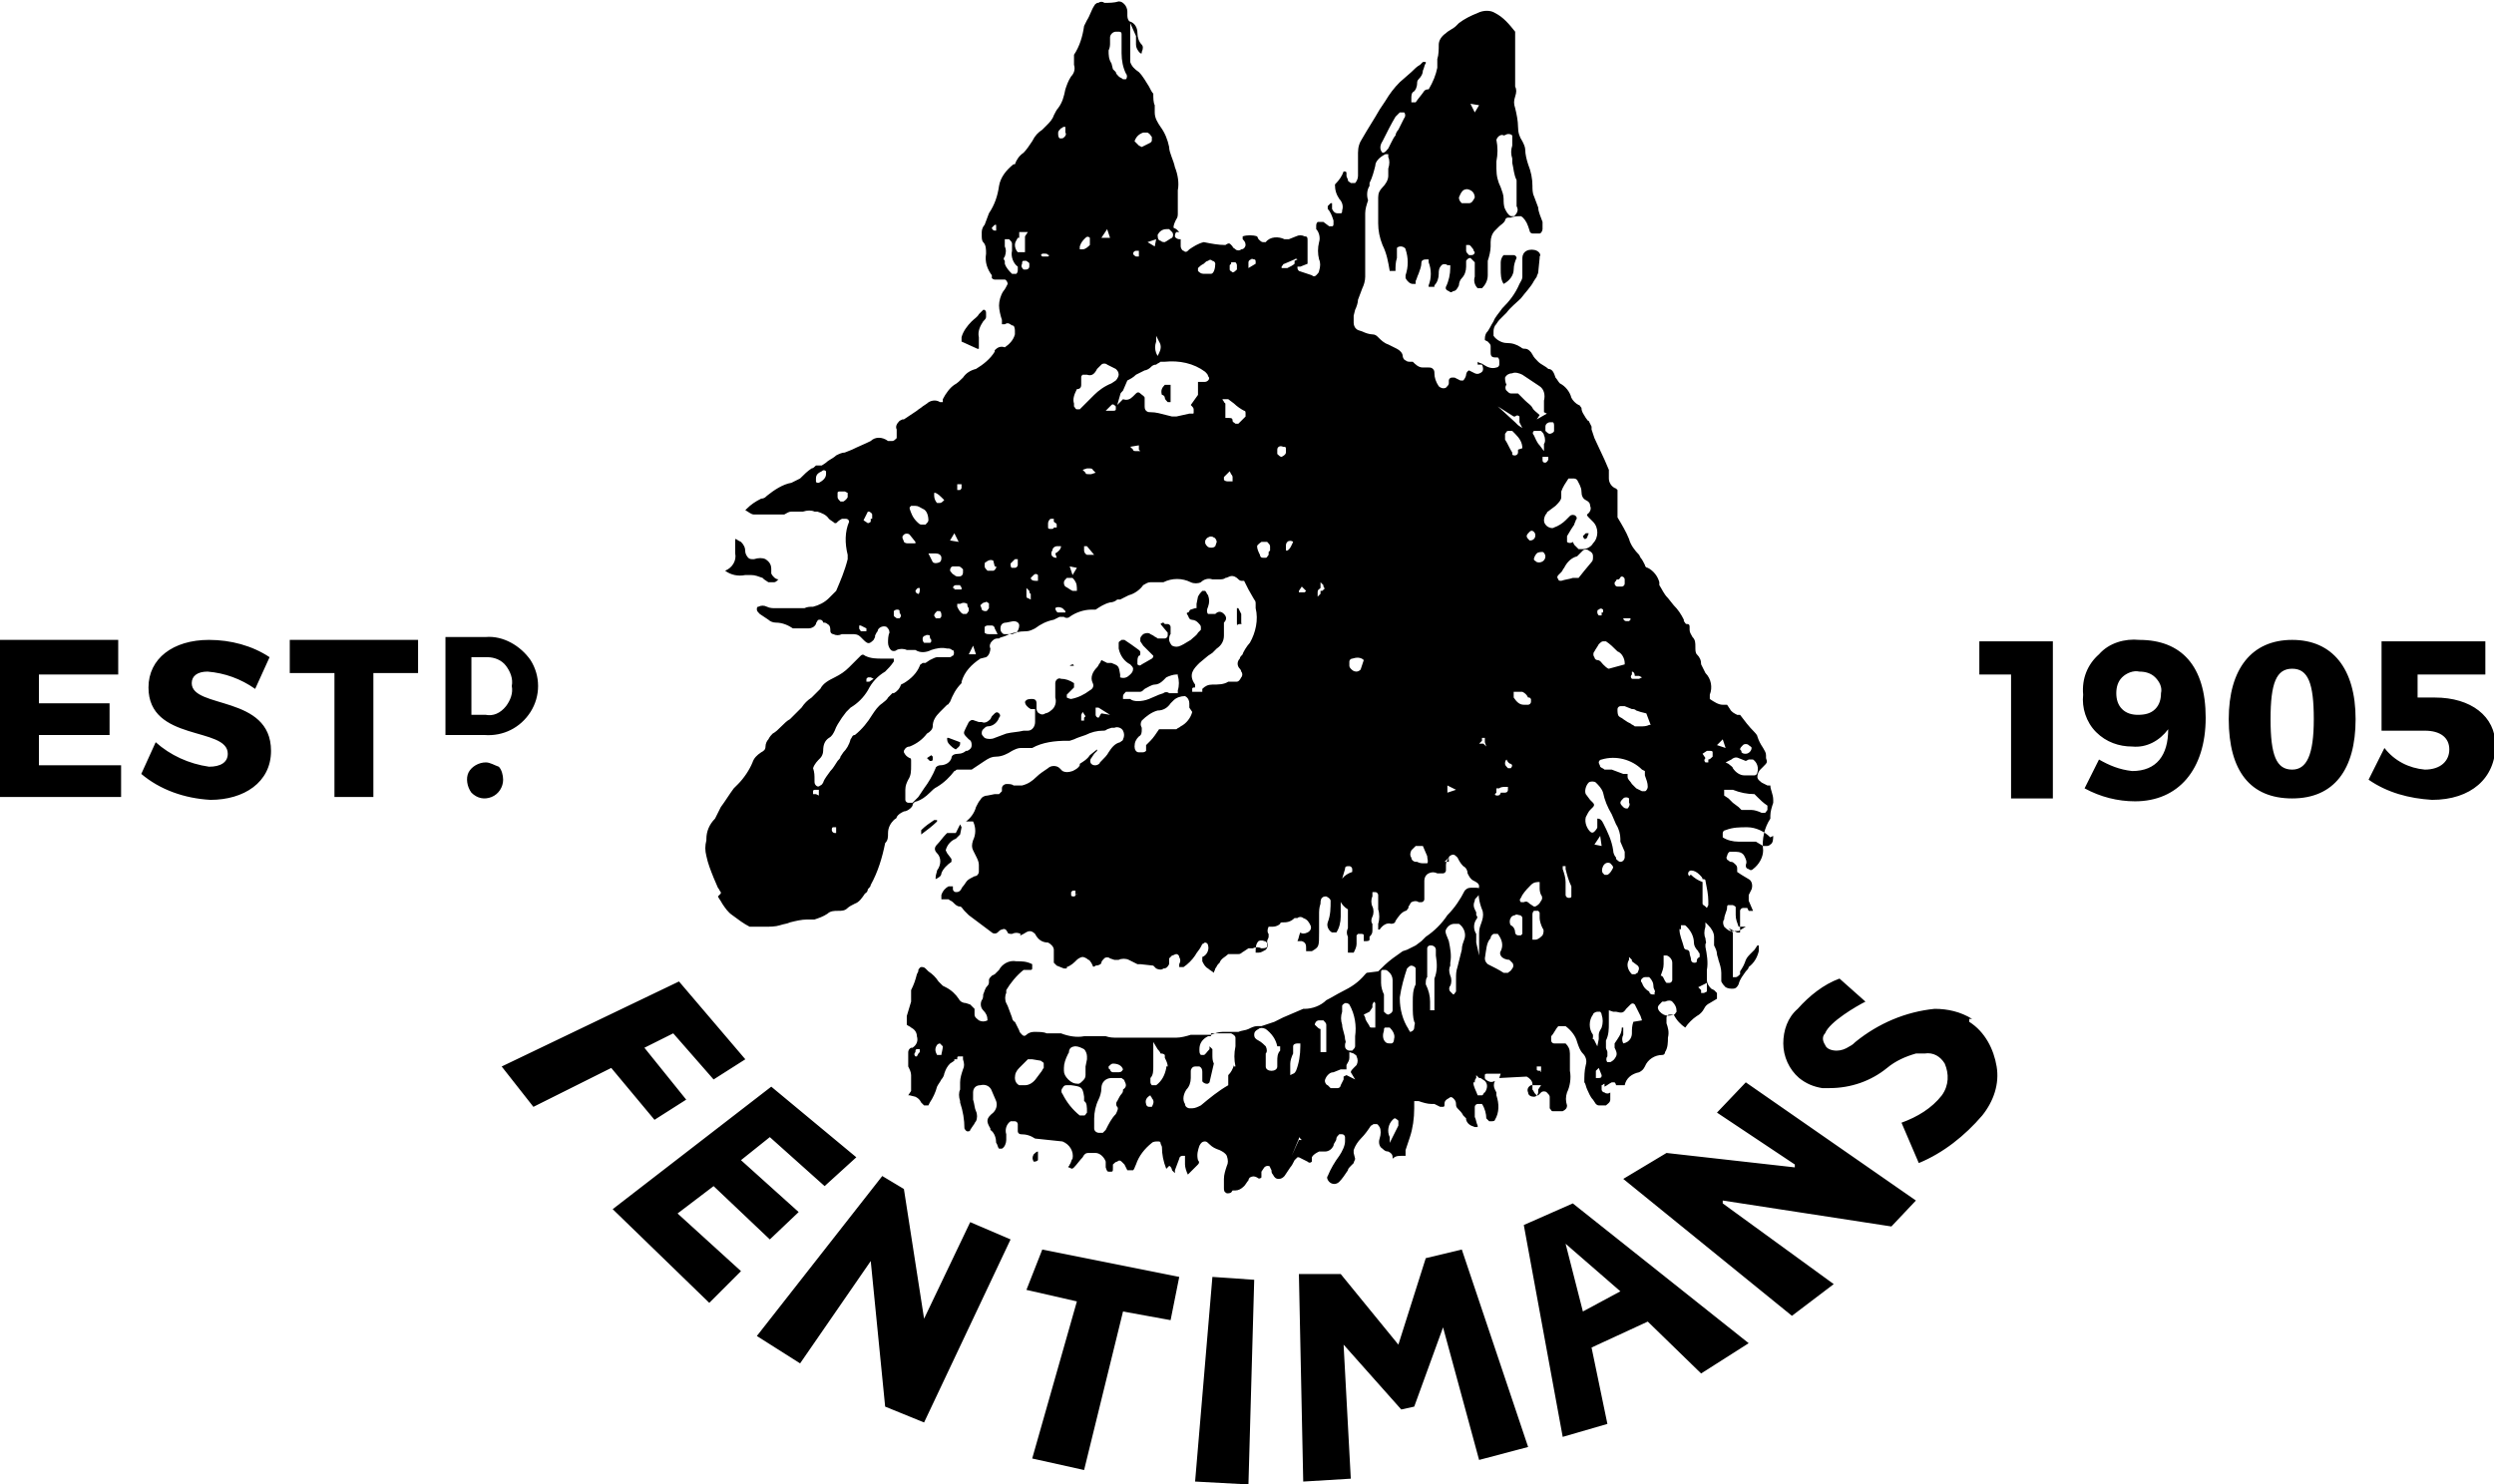 <?xml version="1.0" encoding="utf-8"?>
<!-- Generator: Adobe Illustrator 26.3.1, SVG Export Plug-In . SVG Version: 6.00 Build 0)  -->
<svg version="1.1" id="Layer_1" xmlns="http://www.w3.org/2000/svg" xmlns:xlink="http://www.w3.org/1999/xlink" x="0px" y="0px"
	 viewBox="0 0 173 103" style="enable-background:new 0 0 173 103;" xml:space="preserve">
<g id="Data">
	<g id="main" transform="translate(-634, -71)">
		<g id="Group" transform="translate(634, 71)">
			<path id="Shape" d="M110.1,37.3c0-0.1,0.1-0.2,0.1-0.3l0,0c-0.1,0-0.2,0-0.2,0l-0.2,0.2l0,0C109.9,37.5,110,37.4,110.1,37.3z
				 M80.8,27.6c0,0.1,0.1,0.2,0.2,0.3h0.2l0,0c0-0.1,0-0.2,0-0.3c0-0.1,0-0.2,0-0.3c0-0.1,0-0.2,0-0.3c0-0.1,0-0.2,0-0.3
				c0,0,0,0-0.2,0l0,0c-0.1,0-0.1,0-0.2,0c-0.2,0.2-0.3,0.4-0.2,0.7C80.7,27.4,80.8,27.5,80.8,27.6L80.8,27.6z M64.9,60.9V61l0,0
				c0.2-0.1,0.4-0.2,0.4-0.4c0.1-0.3,0.4-0.6,0.7-0.8l0,0l0,0c0-0.1,0-0.1,0-0.2l-0.3-0.4L65.6,59l0,0c0.1-0.4,0.4-0.7,0.7-0.8
				l0.3-0.3l0.1-0.5l-0.1-0.2l-0.3,0.6h-0.6l-0.1,0.1c-0.2,0.2-0.4,0.5-0.6,0.7c-0.2,0.2-0.2,0.4,0,0.6l0,0c0.3,0.3,0.3,0.8,0,1.2
				C65,60.5,64.9,60.7,64.9,60.9L64.9,60.9z M65,56.9h-0.2c-0.3,0.2-0.6,0.4-0.9,0.7c0,0,0,0,0,0.3c0,0.3,0,0,0,0
				c0.4-0.3,0.8-0.6,1.1-0.9l0,0l0,0L65,56.9z M100.5,59.5L100.5,59.5L100.5,59.5c-0.1,0.1-0.2,0.2-0.3,0.3c0.1,0,0.2,0,0.3,0
				c0-0.1,0-0.1,0-0.2L100.5,59.5z M51.7,39.9c0.1,0,0.2,0,0.4,0c0.3,0,0.5,0.1,0.8,0.2l0.1,0.1l0.3,0.2h0.4c0.1,0,0.2-0.1,0.3-0.2
				l0,0l0,0c-0.2,0-0.4-0.2-0.5-0.4c0,0,0-0.1,0-0.1c0-0.1,0-0.1,0-0.2c0-0.3-0.1-0.5-0.4-0.7c-0.2-0.1-0.5-0.1-0.8,0
				c-0.2,0-0.3,0-0.4-0.1c-0.1-0.1-0.2-0.3-0.2-0.4c0-0.3-0.1-0.5-0.3-0.7l-0.2-0.1c-0.1-0.1-0.2-0.1-0.2-0.1c0,0,0,0,0,0.3
				c0,0.1,0,0.2,0,0.2v0.3c0,0.1,0,0.1,0,0.2c0.1,0.5-0.2,1-0.7,1.2l0,0l0,0C50.7,39.9,51.2,40,51.7,39.9L51.7,39.9z M72,80.5
				L72,80.5c0-0.1,0-0.1,0-0.2v-0.2c0-0.2,0-0.2,0-0.2l0,0c-0.1,0-0.2,0.1-0.3,0.2c-0.1,0.2-0.1,0.3,0,0.5
				C71.8,80.6,71.9,80.6,72,80.5L72,80.5z M85.9,42.2L85.9,42.2h-0.1c0,0,0,0,0,0.1c0,0,0,0.1,0,0.1c0,0.3,0,0.6,0,0.8
				c0,0.3,0,0.1,0.2,0.1c0.2,0,0.1,0,0.1-0.1v-0.5v-0.1L85.9,42.2z M65.8,51.2h-0.1l0,0c0,0.2,0,0.3,0.2,0.5
				c0.1,0.1,0.2,0.2,0.4,0.3c0.1-0.1,0.3-0.2,0.3-0.4c0,0,0-0.1,0-0.1L65.8,51.2z M74.5,46.1c-0.1,0-0.2,0-0.3,0.1l0,0h0.1h0.2
				C74.5,46.2,74.4,46.1,74.5,46.1L74.5,46.1z M90.1,80.3L90.1,80.3H90l0,0l0,0c-0.1,0.1-0.1,0.1-0.2,0.2c-0.1,0.2-0.2,0.4-0.3,0.5
				l-0.4,0.6c-0.1,0.1-0.2,0.2-0.4,0.2c-0.2,0-0.3-0.1-0.4-0.3c-0.1-0.1-0.1-0.2-0.1-0.3L88.1,81c0-0.1-0.1-0.1-0.2-0.1
				c-0.1,0-0.2,0.1-0.2,0.1l0,0l-0.2,0.3v0.2c0,0,0,0.1,0,0.2c-0.1,0.1-0.2,0.1-0.3,0l0,0c-0.2-0.1-0.3-0.1-0.5,0l0,0l0,0
				c0,0-0.1,0.1-0.1,0.2c-0.1,0.1-0.2,0.3-0.3,0.4c-0.2,0.2-0.4,0.3-0.6,0.3c-0.1,0-0.2,0-0.2,0c-0.1,0.2-0.2,0.2-0.4,0.2
				c-0.2-0.1-0.2-0.2-0.2-0.4c0-0.2,0-0.4,0-0.6c0-0.3,0.1-0.6,0.2-0.9c0.1-0.2,0.1-0.4,0-0.7c-0.1-0.2-0.3-0.3-0.5-0.4
				c-0.3-0.1-0.5-0.2-0.7-0.4c-0.1-0.1-0.2-0.2-0.3-0.2l0,0c-0.2,0-0.3,0.1-0.4,0.3l0,0c-0.1,0.3-0.2,0.6-0.1,1
				c0.1,0.1,0.1,0.2,0,0.3l-0.2,0.2l-0.5,0.5l0,0c-0.1-0.2-0.2-0.5-0.2-0.7c0-0.1,0-0.2,0-0.4v-0.2H82l0,0c-0.1,0-0.2,0.1-0.2,0.2
				c-0.1,0.3-0.2,0.5-0.3,0.8c0,0.1,0,0.1,0,0.2l0,0c-0.1-0.1-0.1-0.1-0.2-0.2l0,0c0-0.1-0.1-0.3-0.2-0.3l0,0l0,0l0,0l-0.2,0.2l0,0
				c-0.2-0.5-0.3-1-0.3-1.5c0-0.1-0.1-0.2-0.1-0.3l0,0c0-0.1-0.1-0.1-0.2-0.1c-0.1,0-0.3,0-0.4,0.1c-0.5,0.4-0.9,0.9-1.1,1.5
				c-0.1,0.2-0.1,0.3-0.2,0.4c-0.1,0-0.1,0-0.2,0c-0.1,0-0.1,0-0.2,0L78,80.8l-0.2-0.2c-0.1-0.1-0.2-0.1-0.3,0
				c-0.1,0-0.2,0.1-0.3,0.2c0,0.1,0,0.1,0,0.2c0,0.3,0,0.3-0.2,0.3s-0.2,0-0.3-0.3v-0.2v-0.2C76.6,80.3,76.3,80,76,80h-0.3h-0.2l0,0
				c-0.2,0-0.3,0.1-0.4,0.3l0,0c-0.2,0.2-0.4,0.5-0.6,0.7s-0.2,0-0.4,0l0,0c0-0.1,0.1-0.1,0.1-0.2c0.1-0.1,0.1-0.3,0.2-0.4
				c0.1-0.5-0.2-1-0.7-1.2L71.8,79c-0.3-0.2-0.6-0.3-1-0.3c-0.1,0-0.2-0.1-0.2-0.2v-0.3c0,0,0-0.2,0-0.2c0-0.1-0.1-0.2-0.2-0.2
				c-0.1,0-0.2,0-0.3,0c-0.3,0.2-0.4,0.6-0.3,0.9v0.2v0.2c0,0.2-0.1,0.5-0.3,0.6h-0.2l0,0c-0.1-0.1-0.1-0.3-0.2-0.4l0,0
				c0-0.3-0.1-0.7-0.4-0.9c0,0,0-0.1,0-0.1l0,0c-0.3-0.5-0.3-0.7,0.2-1.1c0.2-0.2,0.3-0.5,0.2-0.8l-0.3-0.7
				c-0.1-0.3-0.4-0.5-0.8-0.4c-0.3,0-0.5,0.2-0.5,0.5c0,0.2,0,0.4,0,0.5c0.1,0.3,0.1,0.6,0.2,0.8c0.1,0.2,0.1,0.5,0,0.7
				c-0.1,0.1-0.1,0.2-0.2,0.3l-0.2,0.3c0,0.1-0.1,0.1-0.2,0.1c0,0-0.1,0-0.2-0.2l0,0c0-0.6-0.1-1.2-0.3-1.8v-0.1
				c-0.1-0.3-0.1-0.6,0-0.8c0-0.2,0-0.3,0-0.5c0-0.3,0.1-0.6,0.2-0.9c0.1-0.2,0.1-0.4,0-0.7l0,0l0,0l0,0c0-0.1,0-0.1,0-0.2
				c0,0,0,0-0.2,0c-0.2,0-0.2,0-0.2,0.2h-0.2v0.1l0,0l-0.3,0.2c-0.2,0.2-0.3,0.4-0.4,0.7c0,0.1-0.1,0.3-0.2,0.4
				c-0.1,0.2-0.2,0.3-0.3,0.5c-0.1,0.4-0.3,0.8-0.5,1.1l-0.1,0.2c0,0,0,0-0.1,0c-0.1,0-0.2,0-0.2,0l-0.2-0.2
				c-0.1-0.2-0.2-0.3-0.4-0.4l-0.4-0.1H63l0,0l0.2-0.3v-0.2l0,0c0-0.1,0-0.2,0-0.3c0-0.2,0-0.4,0-0.6c0-0.2-0.1-0.4-0.2-0.6v-0.2
				c0-0.2,0-0.4,0-0.6v-0.2c0,0,0-0.2,0.2-0.3h0.1l0,0c0.3-0.2,0.4-0.5,0.3-0.8c0-0.3-0.2-0.5-0.4-0.6c-0.1-0.1-0.2-0.1-0.3-0.2l0,0
				c0,0,0,0,0-0.2v-0.4c0.1-0.3,0.2-0.7,0.3-1V69c0,0,0,0,0-0.1c0-0.1,0-0.2,0-0.2c0.2-0.4,0.3-0.7,0.4-1.1l0.1-0.2v-0.1
				c0,0,0.1-0.2,0.2-0.2c0.1,0,0.2,0,0.3,0.1l0.2,0.2c0.3,0.2,0.5,0.4,0.7,0.7c0.1,0.1,0.2,0.2,0.3,0.3l0,0l0.2,0.1
				c0.4,0.2,0.7,0.5,0.9,0.8c0.1,0.2,0.3,0.3,0.5,0.3l0.3,0.1c0.1,0.1,0.2,0.2,0.3,0.3c0,0,0,0.1,0,0.2v0.2c0,0.2,0.2,0.3,0.3,0.4
				c0.2,0.1,0.4,0.1,0.6,0l0,0l0,0c0-0.3-0.1-0.5-0.3-0.7c-0.2-0.2-0.2-0.5-0.1-0.7c0.1-0.1,0.1-0.3,0.1-0.4
				c0.1-0.2,0.1-0.4,0.3-0.6c0.1-0.1,0.1-0.2,0.1-0.3c0,0,0-0.1,0-0.1c0-0.1,0.1-0.2,0.2-0.3l0.2-0.1c0.1-0.1,0.2-0.2,0.3-0.3
				c0.2-0.4,0.7-0.7,1.2-0.6c0.4,0,0.7,0,1.1,0.2c0,0,0,0.1,0,0.1c0,0.1,0,0.1,0,0.2c0,0.1-0.1,0.1-0.1,0.1h-0.7H71
				c-0.5,0.4-0.9,0.9-1.2,1.4v0.2c-0.1,0.2-0.1,0.5,0,0.7l0.1,0.2c0.1,0.3,0.2,0.5,0.3,0.8c0,0.1,0.1,0.3,0.2,0.3
				c0.1,0.2,0.2,0.4,0.3,0.6c0,0.1,0.1,0.2,0.2,0.3c0.1,0.1,0.2,0.1,0.3,0c0.1-0.1,0.3-0.2,0.5-0.2h0.1c0.3,0,0.6,0,0.8,0.1
				c0.1,0,0.2,0,0.4,0h0.6c0.5,0.2,1.1,0.3,1.6,0.2H76c0.2,0,0.4,0,0.7,0c0.3,0.1,0.5,0.1,0.8,0.1h4.1c0.3,0,0.7-0.1,1-0.2
				c0.2,0,0.3,0,0.5,0h0.4c0.2,0,0.3,0,0.5,0c0.3-0.1,0.5-0.2,0.8-0.2c0.2,0,0.4,0,0.6,0h0.5c0.2-0.1,0.5-0.1,0.7-0.2l0,0l0,0
				c0.2-0.1,0.4-0.2,0.6-0.2h0.3l0.9-0.3c0.2-0.1,0.4-0.2,0.6-0.3c0.5-0.2,0.9-0.4,1.4-0.6h0.1c0.5,0,1.1-0.2,1.5-0.6l0,0
				c0.4-0.2,0.7-0.4,1.1-0.6c0.6-0.3,1.1-0.6,1.6-1.2l0.1-0.1l0,0l0.8-0.1l0,0c0.3-0.3,0.6-0.6,1-0.9l0.7-0.5l0,0l0.3-0.1l0.6-0.3
				l0.4-0.3l0.3-0.3c0.6-0.4,1.1-0.9,1.5-1.5l0,0c0.5-0.5,0.9-1.1,1.2-1.7c0.1-0.1,0.2-0.2,0.4-0.2c0.1,0,0.3,0,0.4,0
				c0.1,0,0.2,0,0.2,0.1c0,0,0,0.2,0,0.3c0,0.1-0.1,0.2-0.2,0.3c-0.1,0.1-0.1,0.1-0.1,0.2c-0.1,0.2-0.1,0.4,0,0.6l0.1,0.2v0.2
				c0.1,0.1,0.1,0.2,0,0.3c-0.2,0.3-0.2,0.7,0,1c0,0.1,0,0.2,0,0.3v0.3l0.2,0.9v-1.2c0-0.2,0-0.3,0-0.4c0-0.3,0.1-0.5,0.2-0.8
				c0.1-0.3,0.1-0.6,0-0.8c-0.2-0.5-0.3-1.1-0.2-1.6l0,0l0,0c0-0.2-0.2-0.3-0.4-0.4l0,0c-0.2-0.1-0.3-0.3-0.4-0.5
				c0-0.2-0.1-0.4-0.3-0.5c-0.2-0.2-0.3-0.4-0.4-0.6c-0.1-0.1-0.2-0.2-0.3-0.2l0,0c-0.1,0-0.3,0.1-0.3,0.2c-0.1,0.2-0.2,0.3-0.2,0.5
				c0,0.1,0,0.2,0,0.3c0,0,0,0,0,0.1c0,0.1-0.1,0.2-0.2,0.2c0,0-0.2,0-0.3,0l0,0h-0.1c-0.2-0.1-0.4-0.1-0.6,0
				c-0.2,0.1-0.3,0.3-0.3,0.5c0,0.3,0,0.5,0,0.8l0,0c0,0.1,0,0.2,0,0.3c0,0,0,0.2,0,0.2c0,0.1-0.1,0.2-0.2,0.2h-0.2
				c-0.1-0.1-0.3-0.1-0.5,0c-0.1,0.1-0.1,0.2-0.2,0.3v0.1c-0.1,0.1-0.1,0.2-0.2,0.2c-0.3,0.1-0.5,0.4-0.7,0.7c0,0.1-0.1,0.2-0.3,0.2
				c-0.3-0.1-0.6,0.1-0.8,0.4h-0.1l0,0l0,0c0-0.1,0-0.2,0-0.4c0.1-0.3,0.1-0.7,0-1c0-0.2,0-0.4,0-0.6c0-0.1,0-0.3,0-0.4
				c0-0.1-0.1-0.2-0.2-0.2c-0.1,0-0.2,0-0.2,0l0,0l0,0c0,0.1,0,0.2,0,0.3c-0.1,0.2-0.1,0.5,0,0.7c0.1,0.2,0.1,0.5,0,0.7
				c-0.1,0.2-0.1,0.4,0,0.5c0,0.1,0,0.2,0,0.4c0,0.2,0,0.3-0.2,0.5v0.2c0,0,0,0.1-0.2,0.1c-0.1,0-0.2,0-0.2,0c0-0.1,0-0.1,0-0.2l0,0
				c0,0,0-0.1,0-0.2c0-0.1-0.1-0.1-0.2-0.1c-0.1,0-0.1,0-0.2,0c0,0-0.1,0.1-0.1,0.1V65c0,0.2,0,0.3,0,0.5c0,0.2-0.1,0.4-0.2,0.6
				c-0.1,0-0.1,0-0.2,0c-0.1,0-0.2,0-0.2,0l0,0c0,0,0-0.1,0-0.1c0-0.1,0-0.1,0-0.2v-0.1c0-0.2,0-0.3,0-0.5c0-0.1,0-0.1,0-0.2
				c-0.1-0.2-0.1-0.4,0-0.6c0-0.2,0-0.5,0-0.7c0,0,0-0.2,0-0.3v-0.3c-0.5-0.3-0.7-0.8-0.7-1.4c0.1-0.6,0.4-1,1-1.2
				c0-0.1,0-0.1,0-0.2c0-0.1-0.1-0.2-0.2-0.2c-0.2,0-0.3,0-0.3,0.2c-0.1,0.3-0.2,0.7-0.3,1c0,0.2,0,0.3,0,0.5v0.3c0,0.5,0,1,0,1.5
				c0,0.4-0.1,0.8-0.3,1.1c-0.1,0-0.2,0-0.3,0c-0.2-0.1-0.4-0.4-0.3-0.7c0.2-0.5,0.2-1,0.2-1.5c0-0.1-0.1-0.2-0.3-0.3
				c-0.1,0-0.2,0-0.3,0.1c-0.1,0.1-0.1,0.3-0.1,0.4l0,0c-0.1,0.3-0.1,0.5-0.1,0.8c0,0.2,0,0.3,0,0.5c0,0.2,0,0.3,0,0.5
				c0,0.1,0,0.1,0,0.2c0,1,0,1-0.5,1.3L90.6,66c0-0.1,0-0.1,0-0.2l0,0c0-0.2,0-0.4-0.3-0.5c-0.1,0-0.2,0-0.3,0
				c0.1-0.2,0.1-0.4,0.2-0.6l0,0l0,0c0.1,0.1,0.3,0.1,0.5,0c0.2-0.1,0.3-0.3,0.2-0.5c-0.1-0.2-0.2-0.4-0.5-0.5
				c-0.1-0.1-0.3-0.1-0.4,0h-0.2C89.5,64,89.2,64,89,64c-0.1,0-0.2,0-0.2,0.1c-0.1,0.1-0.3,0.2-0.5,0.2H88l0,0l0,0
				c-0.1,0.2-0.1,0.4,0,0.5c0,0.1,0,0.2,0,0.2c0,0.1-0.1,0.2-0.1,0.3c0,0.1,0,0.2,0,0.3c0,0.1,0,0.2-0.4,0.2c-0.2-0.1-0.4-0.1-0.6,0
				h-0.2h-0.1l-0.3,0.2c-0.2,0.1-0.2,0.2-0.4,0.2c-0.2,0-0.3,0-0.5,0h-0.2l0,0c-0.2,0.2-0.5,0.3-0.6,0.6l-0.1,0.1
				c-0.1,0.1-0.1,0.2-0.2,0.3c0,0.1-0.1,0.2-0.1,0.3l0,0c-0.1-0.1-0.3-0.2-0.4-0.3c-0.2-0.1-0.3-0.3-0.4-0.5c0-0.2,0-0.3,0-0.3
				c0.3-0.1,0.5-0.5,0.4-0.8c0-0.1-0.1-0.2-0.2-0.2l0,0l0,0c-0.1,0-0.1,0.1-0.2,0.1l-0.1,0.2c-0.1,0.2-0.3,0.4-0.4,0.6
				c-0.2,0.3-0.5,0.6-0.8,0.8h-0.2c0,0-0.1,0-0.1,0l0,0c0,0,0-0.1,0-0.2c0.1-0.2,0.1-0.3,0-0.5c0-0.1-0.1-0.2-0.2-0.2
				c-0.1,0-0.2,0.1-0.3,0.1c-0.1,0.1-0.1,0.1-0.2,0.2c0,0,0,0.1,0,0.2c0,0,0,0.1,0,0.2c-0.1,0.2-0.2,0.3-0.4,0.3
				c-0.1,0.1-0.3,0.1-0.5,0l-0.2-0.2l-0.9-0.1h-0.2c-0.2-0.1-0.4-0.2-0.6-0.3c-0.2-0.1-0.5-0.1-0.7,0h-0.3l-0.3-0.1l0,0
				c-0.1-0.1-0.3-0.1-0.4,0c-0.1,0.1-0.2,0.2-0.2,0.3l0,0c0,0.1-0.2,0.2-0.4,0.2l0,0c-0.1,0.1-0.2,0.1-0.2,0l-0.1-0.2
				c-0.1-0.1-0.1-0.2-0.2-0.2c-0.1-0.1-0.3-0.2-0.4-0.2c-0.1,0-0.3,0.1-0.4,0.2c-0.2,0.2-0.4,0.4-0.7,0.5L74,67.2
				c-0.1,0-0.2,0-0.2,0L73.3,67c-0.1-0.1-0.1-0.1-0.2-0.2c0-0.1,0-0.3,0-0.4s0-0.3,0-0.5c0-0.2-0.2-0.4-0.4-0.5
				c-0.4,0-0.7-0.2-0.9-0.6c-0.3-0.3-0.5-0.2-0.8,0c-0.4,0.2-0.2,0.1-0.2,0c-0.2-0.1-0.4-0.1-0.6,0l0,0c-0.1,0-0.3,0-0.3-0.1l0,0
				c-0.1-0.2-0.2-0.3-0.4-0.2c-0.1,0-0.2,0.1-0.3,0.2l0,0c-0.1,0.1-0.3,0.1-0.4,0c-0.4-0.3-0.8-0.6-1.2-0.9l-0.4-0.3
				c-0.1-0.1-0.2-0.2-0.3-0.3c-0.1-0.1-0.2-0.3-0.3-0.3c-0.2,0-0.3-0.1-0.5-0.3c-0.1-0.1-0.2-0.1-0.3-0.2l0,0h-0.2h-0.3v-0.3
				c0.1-0.3,0.3-0.5,0.5-0.6c0.1,0,0.2,0,0.3,0c0,0,0,0,0,0.2l0,0c0,0.1,0.1,0.2,0.2,0.2c0.1,0,0.2,0,0.3-0.1
				c0.1-0.1,0.1-0.2,0.2-0.3c0.1-0.1,0.2-0.3,0.3-0.4l0,0c0.1-0.1,0.3-0.2,0.5-0.3c0.2,0,0.3-0.2,0.3-0.3c0-0.2,0-0.4,0-0.5
				c0-0.2-0.1-0.4-0.2-0.6L67.5,59c-0.1-0.2-0.1-0.4,0-0.7c0.2-0.4,0.2-0.9,0-1.3l0,0h-0.2H67l0,0c0.3-0.2,0.6-0.6,0.7-1l0,0
				c0.1-0.2,0.2-0.4,0.3-0.5c0.1-0.2,0.3-0.3,0.5-0.3l0.5-0.1h0.3l0,0l0,0c0.1-0.1,0.1-0.1,0.2-0.2c0-0.1,0-0.1,0-0.2
				c0-0.2,0.2-0.3,0.3-0.3c0.2,0,0.4,0,0.5,0.1c0.1,0,0.3,0,0.4,0h0.2c0.4-0.1,0.7-0.3,1-0.6c0.2-0.2,0.5-0.4,0.8-0.6l0,0
				c0.2-0.2,0.6-0.2,0.8,0l0.2,0.2c0.2,0.1,0.4,0.1,0.7,0l0,0c0.2-0.1,0.4-0.2,0.5-0.4l0,0V53c0.3-0.2,0.5-0.3,0.7-0.6l0.5-0.4l0,0
				v0.1l-0.2,0.2l-0.2,0.3c-0.1,0.1-0.1,0.3,0,0.4c0.1,0.1,0.2,0.1,0.3,0.1c0.1,0,0.3-0.1,0.3-0.2l0.1-0.1c0.2-0.2,0.4-0.4,0.5-0.6
				c0.2-0.3,0.4-0.6,0.8-0.7c0.1-0.1,0.2-0.1,0.2-0.2l0,0c0.1-0.2,0.1-0.4,0-0.6c-0.1-0.2-0.4-0.3-0.6-0.2h-0.2l-0.3,0.1l0,0
				c-0.1,0.1-0.2,0.1-0.3,0.1c-0.4,0-0.8,0.1-1.2,0.3c-0.3,0.1-0.6,0.2-0.8,0.3l-0.3,0.1h-0.2c-0.8,0-1.7,0.1-2.4,0.5h-0.2h-0.2
				c-0.1,0-0.3,0-0.4,0c-0.2,0-0.4,0.1-0.6,0.2c-0.3,0.2-0.7,0.4-1.1,0.4c-0.3,0-0.5,0.1-0.8,0.3l-0.6,0.4l-0.3,0.2h-1l0,0l0,0
				c-0.1,0-0.1,0.1-0.2,0.1c-0.3,0.4-0.7,0.8-1.2,1.1c-0.2,0.1-0.3,0.2-0.5,0.4c-0.3,0.3-0.6,0.5-0.9,0.6c-0.1,0-0.3,0.1-0.3,0.3
				c-0.1,0.2-0.4,0.4-0.6,0.4c-0.2,0.1-0.4,0.2-0.5,0.4c0,0.1-0.1,0.1-0.2,0.2c-0.2,0.2-0.4,0.5-0.4,0.9c0,0.3,0,0.5-0.2,0.7l0,0
				l0,0c-0.2,1-0.5,2-1,2.9c0,0.1-0.1,0.2-0.2,0.3c0,0,0,0.2-0.2,0.3c-0.2,0.3-0.4,0.6-0.7,0.7c-0.2,0.1-0.4,0.2-0.5,0.3
				c-0.2,0.2-0.4,0.2-0.7,0.2c-0.2,0-0.5,0-0.7,0.2c-0.3,0.2-0.6,0.3-0.9,0.4h-0.3h-0.1c0,0-0.1,0-0.1,0c-0.4,0-0.8,0.1-1.2,0.2
				c-0.2,0.1-0.4,0.1-0.7,0.2l0,0c-0.3,0.1-0.7,0.1-1,0.1h-0.7h-0.4l0,0c-0.4-0.2-0.8-0.5-1.2-0.8c-0.3-0.2-0.5-0.5-0.7-0.8
				c-0.1-0.2-0.2-0.3-0.3-0.5L50,62v-0.1c-0.1-0.1-0.1-0.2-0.2-0.3l-0.3-0.7c-0.2-0.5-0.4-1-0.5-1.5c-0.1-0.4-0.1-0.7,0-1.1
				c0,0,0-0.1,0-0.1c0-0.5,0.2-1,0.6-1.4l0.2-0.4L50,56c0.3-0.4,0.6-0.9,0.9-1.3l0.3-0.3c0.4-0.4,0.8-1,1-1.5
				c0.1-0.3,0.3-0.5,0.6-0.7c0.2-0.1,0.3-0.2,0.3-0.4c0-0.2,0.1-0.4,0.2-0.5l0,0c0.1-0.2,0.2-0.3,0.3-0.4c0.2-0.1,0.4-0.3,0.6-0.5
				c0.2-0.2,0.4-0.4,0.6-0.5l0,0c0.1-0.1,0.2-0.2,0.2-0.2c0.2-0.2,0.4-0.4,0.6-0.6c0.2-0.3,0.4-0.5,0.7-0.7c0.2-0.2,0.4-0.4,0.6-0.6
				c0.2-0.4,0.6-0.6,1-0.8c0.4-0.2,0.7-0.4,1-0.7l0.6-0.6l0.2-0.2c0.1-0.1,0.2-0.1,0.3,0c0.4,0.2,0.8,0.2,1.2,0.2h0.2h0.6l0,0
				c0,0.1,0,0.1,0,0.2c-0.2,0.3-0.4,0.5-0.6,0.7c-0.5,0.3-0.9,0.7-1.2,1.3c-0.3,0.5-0.7,0.9-1.2,1.2l0,0c-0.1,0.1-0.2,0.2-0.3,0.3
				l-0.3,0.4c-0.2,0.3-0.4,0.6-0.5,0.9c-0.1,0.2-0.2,0.4-0.4,0.5l0,0c-0.3,0.2-0.4,0.5-0.4,0.9c0,0.2-0.1,0.4-0.2,0.5
				c-0.2,0.2-0.4,0.4-0.5,0.7c0.1,0.3,0.1,0.5,0.1,0.8c0,0,0,0.1,0,0.1c0,0.1,0,0.2,0.1,0.3c0.1,0.1,0.2,0.1,0.3,0
				c0,0,0.1,0,0.2-0.2c0.1-0.3,0.3-0.5,0.5-0.8c0.2-0.2,0.3-0.4,0.5-0.7c0.1-0.1,0.2-0.2,0.2-0.3l0.2-0.3c0.2-0.2,0.4-0.5,0.5-0.9
				c0.1-0.1,0.1-0.3,0.3-0.3c0.5-0.4,0.9-0.9,1.2-1.4c0.2-0.3,0.4-0.6,0.7-0.8c0.1-0.1,0.3-0.2,0.4-0.4l0.3-0.3c0,0,0.1,0,0.1,0
				c0.2-0.1,0.4-0.3,0.5-0.6c0,0,0,0,0.2-0.1c0.5-0.3,0.9-0.7,1.1-1.2c0-0.1,0.1-0.1,0.2-0.2h0.2l0.3-0.2c0.2-0.1,0.4-0.2,0.5-0.2
				c0.2,0,0.4,0,0.6,0h0.3c0.1,0,0.1-0.1,0.2-0.1c0.1-0.1,0.1-0.3,0-0.4C66.1,45.2,66,45,65.8,45h-0.1c-0.4-0.1-0.8,0-1.1,0.1
				c-0.4,0.2-0.8,0.2-1.1,0c-0.1,0-0.2,0-0.3,0c-0.1,0-0.2,0-0.3,0c-0.2-0.1-0.5-0.1-0.7,0c-0.1,0.1-0.3,0.1-0.4,0
				c-0.1-0.1-0.2-0.3-0.2-0.5c0-0.2,0-0.5,0.1-0.7c0-0.2-0.1-0.3-0.2-0.4c-0.2-0.1-0.5,0-0.6,0.2c0,0.1-0.1,0.2-0.1,0.2l-0.1,0.2
				c0,0,0,0,0,0.1l-0.1,0.2c-0.3,0.3-0.4,0.3-0.7,0l-0.2-0.2c-0.2-0.2-0.4-0.2-0.6-0.2h-0.2c-0.2,0-0.3,0-0.5,0
				c-0.2,0.1-0.4,0.1-0.6,0l0,0c-0.1,0-0.2-0.1-0.2-0.2l0,0c0-0.2,0-0.4-0.2-0.5c-0.1-0.1-0.2-0.1-0.3-0.1c0-0.1-0.1-0.2-0.2-0.2
				c-0.1,0-0.2,0-0.2,0.1l0,0c0,0-0.1,0.1-0.1,0.2c-0.1,0.2-0.3,0.3-0.5,0.3h-0.7H55l0,0c-0.3-0.2-0.7-0.4-1.2-0.4
				c-0.2,0-0.4-0.1-0.5-0.2L53,42.8l-0.3-0.2c-0.1-0.1-0.2-0.2-0.2-0.3c0-0.1,0-0.2,0.1-0.2c0.2-0.1,0.4-0.1,0.6,0
				c0.2,0.1,0.4,0.1,0.6,0.1h0.4c0.1,0,0.3,0,0.4,0h0.2c0.2,0,0.4,0,0.6,0l0,0c0.1,0,0.3,0,0.4,0c0.2-0.1,0.4-0.1,0.6-0.1l0,0
				c0.4-0.1,0.8-0.3,1.1-0.6l0.2-0.2l0.1-0.1l0,0c0.1-0.1,0.1-0.1,0.2-0.2c0.3-0.7,0.6-1.4,0.8-2.2v-0.2c0,0,0-0.1,0-0.1
				c-0.2-0.8-0.2-1.6,0.1-2.3l0,0l0,0c0-0.1-0.1-0.2-0.2-0.2c-0.1,0-0.2,0-0.3,0c-0.2,0.1-0.3,0.2-0.4,0.3l0,0h-0.1
				c-0.1-0.1-0.3-0.2-0.4-0.3c-0.2-0.3-0.5-0.4-0.8-0.5h-0.2c-0.2-0.1-0.5-0.1-0.8,0h-0.2c-0.2,0-0.4,0-0.6,0
				c-0.2,0-0.3,0.1-0.5,0.2h-0.3h-0.4h-1.1h-0.3c-0.2,0-0.4-0.2-0.6-0.3l0,0l0,0l0.1-0.1c0.3-0.3,0.6-0.5,1-0.7
				c0.2,0,0.3-0.1,0.4-0.2c0.5-0.4,1.1-0.8,1.7-0.9l0.6-0.3c0.3-0.3,0.5-0.5,0.8-0.7c0.1,0,0.2-0.1,0.3-0.2H57l0.3-0.2
				c0.2-0.2,0.5-0.3,0.7-0.5c0.2-0.1,0.4-0.2,0.6-0.2l0.5-0.2c0.4-0.2,0.9-0.4,1.3-0.6c0.3-0.3,0.8-0.3,1.2,0c0.1,0,0.2,0,0.3,0
				c0.1,0,0.2-0.1,0.3-0.2c0-0.1,0-0.2,0-0.3c0-0.1,0-0.2,0-0.3c-0.1-0.2,0-0.4,0.2-0.6l0.2-0.1h0.1c0.3-0.2,0.6-0.4,0.9-0.6
				c0.1-0.1,0.3-0.2,0.4-0.3l0.3-0.2c0.2-0.2,0.6-0.3,0.9-0.1h0.2v-0.2c0.2-0.4,0.5-0.8,0.8-1c0.2-0.1,0.4-0.3,0.6-0.5
				c0.2-0.3,0.5-0.5,0.9-0.6c0.5-0.3,1-0.7,1.3-1.2v-0.1l0,0c0.2-0.2,0.4-0.3,0.7-0.2c0.3-0.2,0.6-0.5,0.7-0.9v-0.2
				c0-0.1,0-0.3-0.1-0.4l0,0c-0.2,0-0.3-0.3-0.6-0.1c-0.1,0-0.1,0-0.2,0c0-0.1,0-0.2,0-0.3c-0.1-0.3-0.2-0.7-0.2-1
				c0-0.3,0.1-0.7,0.3-1l0,0c0.1-0.1,0.2-0.3,0.3-0.5c0-0.1-0.1-0.3-0.2-0.3H69c-0.1,0-0.2-0.1-0.2-0.1l0,0v-0.2
				c-0.3-0.4-0.5-0.9-0.4-1.5c0-0.3,0-0.6-0.2-0.8c-0.1-0.1-0.1-0.3-0.1-0.5l0,0c0-0.1,0-0.1,0-0.2c0-0.2,0.1-0.4,0.2-0.5
				c0.1-0.3,0.2-0.5,0.3-0.8c0.4-0.6,0.6-1.2,0.7-1.9c0.1-0.6,0.5-1.1,1-1.5c0,0,0,0,0.1,0c0.1-0.3,0.3-0.6,0.6-0.8
				c0.2-0.2,0.4-0.5,0.6-0.8C71.8,9.4,72,9.2,72.3,9l0.3-0.3C72.8,8.5,73,8.3,73.1,8c0.1-0.2,0.2-0.4,0.3-0.5
				c0.3-0.4,0.4-0.8,0.5-1.3c0.1-0.3,0.2-0.6,0.4-0.9c0.2-0.2,0.3-0.5,0.2-0.8c0,0,0,0,0-0.1c0-0.1,0-0.2,0-0.3c0-0.1,0-0.2,0-0.3
				c0.4-0.6,0.6-1.3,0.7-2l0.2-0.4c0.2-0.3,0.3-0.7,0.5-1c0.2-0.3,0,0,0.2-0.2h0.1c0.1-0.1,0.3-0.1,0.4,0c0.3,0,0.7,0,1-0.1
				c0.2,0,0.3,0.1,0.4,0.2c0.1,0.1,0.2,0.3,0.2,0.5c0,0.1,0,0.2,0,0.3c0,0.2,0.1,0.4,0.2,0.4c0.3,0.1,0.5,0.4,0.5,0.8
				c0,0.3,0.1,0.6,0.3,0.8c0.1,0.1,0.1,0.3,0,0.5c0,0,0,0.1,0,0.1c0,0-0.1,0-0.1,0c-0.2-0.2-0.3-0.4-0.3-0.6V2.7c0-0.1,0-0.1,0-0.2
				l-0.4-0.9v1c0,0.1,0,0.2,0,0.3c0,0.2,0,0.3,0,0.5c0,0.1,0,0.1,0,0.2c0,0,0,0.2,0,0.2c0,0.2,0,0.3,0,0.5c0.1,0.3,0.3,0.5,0.6,0.7
				c0.3,0.3,0.5,0.7,0.7,1c0.1,0.2,0.2,0.4,0.3,0.5l0,0c0,0.3,0,0.6,0.1,0.8c0,0.2,0,0.4,0,0.5c0,0.4,0.2,0.7,0.4,1
				c0.3,0.4,0.5,0.9,0.6,1.4c0,0.4,0.3,0.9,0.4,1.4c0.2,0.5,0.3,1.1,0.2,1.6c0,0.2,0,0.4,0,0.7c0,0.2,0,0.6,0,0.9
				c0,0.1,0,0.3-0.1,0.4c-0.1,0.2-0.2,0.4-0.2,0.6l0,0l0.2,0.1l0.2,0.2l0,0h-0.1h-0.1c-0.1,0.1-0.1,0.2-0.1,0.3
				c0,0.1,0.2,0.2,0.3,0.2h0.1l0,0c0,0,0,0.1,0,0.1c0,0.1,0,0.1,0,0.2v0.2c0,0.1,0.1,0.3,0.2,0.3c0.1,0.1,0.2,0.1,0.3,0
				c0,0,0,0,0.1-0.1l0,0c0.3-0.2,0.6-0.4,1-0.5c0.5,0.1,1,0.2,1.5,0.2c0.3-0.2,0.3-0.1,0.5,0.1l0,0c0,0.1,0.1,0.1,0.2,0.2
				c0.1,0.1,0.3,0.1,0.4,0c0.2,0,0.3-0.2,0.3-0.3c0-0.2-0.1-0.3-0.2-0.4l0,0c0,0,0-0.1,0-0.2c0.3-0.1,0.7-0.1,1,0l0.1,0.2
				c0.1,0.1,0.2,0.2,0.3,0.2c0.1,0,0.1,0,0.2,0c0.3-0.4,0.9-0.4,1.3-0.2l0,0h0.3l0.5-0.2c0.2-0.1,0.4-0.1,0.6,0
				c0.2,0,0.2,0.1,0.2,0.3v1.6l-0.5,0.2H90v0.1c0,0,0,0.1,0.1,0.2l0.9,0.3c0.1,0.1,0.2,0.1,0.3,0c0.1-0.1,0.2-0.2,0.2-0.3
				c0.1-0.3,0.1-0.6,0-0.8c-0.1-0.4-0.1-0.8,0-1.2c0.1-0.3,0-0.7-0.2-0.9c0,0,0-0.1,0-0.2c0-0.1,0-0.2,0.1-0.3c0.1,0,0.3,0,0.4,0
				l0.4,0.3c0,0,0,0,0.2,0c0.1,0,0.1-0.1,0.1-0.2c0-0.1,0-0.2,0-0.2c-0.1-0.3-0.2-0.6-0.4-0.8l0,0c0,0,0-0.1,0-0.2
				c0.1-0.1,0.1-0.1,0.2-0.2h0.1c0,0.1,0,0.1,0,0.2v0.2c0.1,0.2,0.2,0.3,0.4,0.3c0.1,0,0.2,0,0.2,0c0.1,0,0.1-0.1,0.1-0.2
				c0.1-0.3,0-0.6-0.2-0.8c-0.2-0.3-0.3-0.6-0.3-1l0,0l0,0c0.3-0.3,0.5-0.6,0.6-0.9h0.1c0.1,0,0.1,0.1,0.1,0.1v0.2
				c0,0.1,0.1,0.2,0.1,0.3c0,0.1,0.1,0.1,0.2,0.2c0.1,0,0.2,0,0.3,0c0.1-0.1,0.2-0.3,0.2-0.5v-0.4c0-0.4,0-0.8,0-1.2
				c0-0.4,0.1-0.7,0.3-1c0.4-0.7,0.8-1.3,1.2-2l0.4-0.6c0.3-0.5,0.6-0.9,1-1.3l0.8-0.7c0.2-0.2,0.4-0.4,0.6-0.5l0.2-0.2
				c0.1,0,0.1,0,0.2,0c0,0,0,0.1,0,0.1c-0.1,0.1-0.1,0.3-0.2,0.5c0,0.2-0.1,0.4-0.3,0.6c-0.1,0.1-0.1,0.2-0.1,0.3
				c0,0.2-0.1,0.5-0.3,0.6c-0.1,0.1-0.1,0.3-0.1,0.4c0,0,0,0.1,0,0.1c0,0.1,0,0.1,0,0.2l0,0l0,0c0,0,0.2,0,0.3,0
				c0.2-0.3,0.4-0.5,0.6-0.8c0.1-0.1,0.2-0.1,0.3-0.1c0.3-0.5,0.5-1,0.6-1.5c0-0.2,0-0.4,0-0.6c0.1-0.3,0.1-0.7,0.1-1
				c0-0.3,0.2-0.6,0.5-0.8c0.2-0.2,0.5-0.3,0.7-0.5l0.2-0.2c0.4-0.3,0.8-0.5,1.3-0.7c0.4-0.2,0.9-0.2,1.2,0c0.6,0.3,1,0.8,1.4,1.3
				v0.2c0,0.2,0,0.3,0,0.5v2.5c0,0.2,0,0.4,0,0.6c0.1,0.2,0.1,0.4,0,0.7c-0.1,0.3-0.1,0.5,0,0.8c0.1,0.4,0.2,0.9,0.2,1.3l0,0
				c0,0.4,0.1,0.7,0.3,1c0.1,0.2,0.2,0.4,0.2,0.6c0,0.3,0.1,0.7,0.2,1l0,0c0.2,0.5,0.3,1,0.3,1.5c0,0.2,0,0.5,0.1,0.7l0.3,0.8
				c0,0.3,0.2,0.7,0.3,1c0,0.2,0,0.3,0,0.5c0,0.1-0.1,0.3-0.2,0.3h-0.5c-0.1,0-0.2-0.1-0.2-0.2l-0.1-0.3c-0.1-0.3-0.3-0.6-0.5-0.7
				c-0.2,0-0.5,0-0.7,0.1h-0.2c-0.1,0-0.2,0.1-0.2,0.2c-0.1,0.2-0.3,0.3-0.4,0.4c-0.1,0.1-0.2,0.2-0.3,0.3c-0.2,0.2-0.3,0.5-0.3,0.8
				c0,0.1,0,0.2,0,0.3c0,0.3-0.1,0.7-0.2,1c0,0.2,0,0.5,0,0.7v0.3c0,0.4-0.2,0.7-0.4,0.9h-0.1l0,0c-0.1,0-0.1,0-0.2,0
				c-0.2-0.2-0.3-0.5-0.2-0.8v-0.2c0-0.1,0-0.2,0-0.3c0-0.2,0-0.3,0-0.5c-0.1-0.1-0.2-0.2-0.3-0.3c-0.2,0-0.3,0.2-0.3,0.2
				c0,0.1,0,0.2,0,0.4c0,0.3-0.1,0.6-0.3,0.8c-0.1,0.1-0.2,0.3-0.2,0.5c-0.1,0.2-0.2,0.4-0.4,0.4c-0.1,0.1-0.2,0.1-0.3,0
				c-0.3-0.1-0.2-0.3-0.2-0.3c0.2-0.4,0.3-0.9,0.3-1.3l0,0c0-0.1,0-0.1,0-0.2l-0.2,0c-0.1-0.1-0.3-0.1-0.4,0
				c-0.2,0.2-0.2,0.4-0.2,0.6c0,0.3-0.1,0.6-0.3,0.8v0.1c-0.1,0-0.2,0-0.2,0c-0.1,0-0.1,0-0.2,0c0,0,0-0.1,0-0.1l0,0
				c0.2-0.5,0.2-1.1,0-1.6c0-0.1,0-0.1,0-0.2c-0.1,0-0.2,0-0.2,0c-0.2,0-0.3,0.1-0.3,0.2c0,0.3-0.1,0.5-0.2,0.8
				c-0.1,0.2-0.1,0.3-0.2,0.5c0,0.1,0,0.1,0,0.2l0,0c-0.1,0-0.1,0-0.2,0c-0.2,0-0.4-0.2-0.5-0.4c0-0.1,0-0.1,0-0.2
				c0.2-0.6,0.2-1.2,0-1.8c0-0.1-0.2-0.2-0.3-0.2c-0.1,0-0.2,0-0.3,0.1c0,0,0,0.2,0,0.2c0,0.2,0,0.3,0,0.5c-0.1,0.3-0.1,0.6-0.1,0.9
				c-0.1,0-0.1,0-0.2,0l0,0h-0.2c-0.1-0.6-0.2-1.2-0.5-1.8c-0.2-0.5-0.3-1-0.3-1.5v-0.4c0-0.5,0-1,0-1.4c0-0.3,0.1-0.5,0.3-0.7
				c0.2-0.2,0.4-0.5,0.4-0.8c0-0.2,0-0.3,0-0.5c0.1-0.3,0.1-0.6,0-0.8v-0.2h-0.2c-0.4,0.2-0.7,0.5-0.7,0.8c-0.1,0.4-0.2,0.8-0.4,1.2
				v0.2c-0.2,0.3-0.2,0.7-0.1,1l0,0c-0.1,0.3-0.2,0.6-0.2,0.9v0.3c0,0.2,0,0.3,0,0.5c0,0.2,0,0.4,0,0.5c0,0.3,0,0.5,0,0.8v0.2
				c0,0.2,0,0.4,0,0.5s0,0.3,0,0.5s0,0.3,0,0.5v0.6c0,0.3-0.1,0.6-0.2,0.8c-0.1,0.3-0.2,0.5-0.3,0.8c0,0.2-0.1,0.5-0.2,0.7l-0.1,0.4
				c0,0.2,0,0.4,0,0.5c0,0.2,0.1,0.4,0.3,0.5l0.3,0.1c0.2,0.1,0.5,0.2,0.7,0.2l0,0c0.2,0,0.3,0.1,0.4,0.2c0.2,0.2,0.4,0.4,0.7,0.5
				l0.4,0.2l0.2,0.1c0.2,0.1,0.4,0.3,0.4,0.5c0,0.1,0.1,0.3,0.2,0.3c0.1,0.1,0.2,0.1,0.4,0.1H98c0.2,0.2,0.4,0.4,0.7,0.4h0.2l0,0
				h0.2c0.1,0,0.2,0,0.3,0.1c0.1,0.1,0.1,0.2,0.1,0.3c0,0.3,0.1,0.6,0.3,0.9c0.1,0.1,0.3,0.2,0.5,0.1c0.1-0.1,0.2-0.2,0.2-0.3
				c0-0.1,0-0.1,0-0.2c0-0.1,0.1-0.2,0.2-0.2c0.1,0,0.1,0,0.2,0l0.4,0.2h0.2l0,0l0,0c0.1-0.1,0.2-0.3,0.2-0.4l0,0c0,0,0-0.2,0.2-0.3
				l0,0l0.4,0.2c0.2,0.1,0.4,0,0.5-0.1c0.1-0.1,0.1-0.3,0-0.5l0,0l-0.3,0c0-0.1,0-0.2,0-0.2l0,0c0.1,0.1,0.3,0.1,0.4,0.2
				c0.3,0.2,0.6,0.3,0.9,0.2c0.1,0,0.2-0.1,0.2-0.2c0-0.1,0-0.2,0-0.2c0-0.1,0-0.2-0.1-0.3l0,0c-0.1,0-0.1,0-0.2,0
				c-0.3,0-0.3-0.2-0.3-0.4c0-0.1,0-0.2,0-0.4c0-0.1-0.1-0.2-0.2-0.3l-0.2-0.1l0,0c0-0.2,0-0.3,0.1-0.5c0.2-0.2,0.3-0.5,0.5-0.8
				c0.1-0.3,0.4-0.6,0.6-0.9c0.5-0.5,0.9-1,1.2-1.7c0.1-0.2,0.2-0.3,0.2-0.5c0-0.2,0-0.4,0-0.5l0,0c0-0.2,0-0.4,0-0.5
				c0-0.1,0-0.2,0-0.3c0-0.2,0.1-0.4,0.3-0.5c0.2-0.1,0.5-0.1,0.7,0c0.2,0.1,0.3,0.3,0.2,0.4v0.1l-0.1,1l0,0c0,0.1-0.1,0.2-0.1,0.3
				l-0.2,0.3c-0.2,0.4-0.6,0.8-0.9,1.2c-0.3,0.3-0.7,0.6-1,1l-0.4,0.4l-0.1,0.1c-0.1,0.1-0.2,0.3-0.3,0.4c-0.1,0.2-0.1,0.3-0.1,0.5
				c0,0,0,0.1,0,0.2l0,0l0,0c0.2,0.3,0.6,0.5,0.9,0.5c0.4,0,0.7,0.1,1,0.3l0,0c0.1,0.1,0.2,0.1,0.3,0.1c0.2,0,0.4,0.2,0.5,0.4
				c0.1,0.2,0.2,0.3,0.4,0.5l0,0c0.2,0.2,0.5,0.3,0.7,0.5c0.3,0,0.4,0.3,0.5,0.6c0.1,0.1,0.2,0.3,0.3,0.4c0.4,0.2,0.7,0.6,0.8,1
				c0.1,0.2,0.3,0.4,0.5,0.5c0.1,0,0.1,0.1,0.2,0.2c0,0.3,0.2,0.5,0.3,0.7c0.1,0.1,0.1,0.2,0.2,0.2l0.2,0.4c0,0.1,0,0.1,0,0.2
				l0.2,0.6l0.7,1.5l0,0c0.1,0.2,0.2,0.5,0.3,0.7c0,0.1,0,0.2,0,0.3c0,0.1,0,0.2,0,0.3c0,0.3,0.2,0.6,0.5,0.7l0.1,0.1l0,0v0.2
				c0,0.2,0,0.4,0,0.7c0,0.2,0,0.4,0,0.7v0.3l0,0c0.3,0.5,0.6,1,0.8,1.5c0.1,0.4,0.4,0.8,0.7,1.1l0.1,0.2c0.1,0.1,0.2,0.3,0.3,0.5
				c0,0.1,0.1,0.2,0.2,0.2c0.4,0.2,0.7,0.6,0.8,1v0.2c0.2,0.3,0.3,0.6,0.6,0.9l0.4,0.5c0.3,0.3,0.5,0.6,0.7,1v0.1l0,0
				c0.1,0.1,0.1,0.2,0.2,0.2c0.1,0,0.2,0,0.2,0.2s0,0.1,0,0.2c0,0.2,0.1,0.3,0.2,0.5c0.2,0.2,0.2,0.4,0.2,0.7c0,0.2,0,0.4,0.1,0.5
				c0.2,0.2,0.3,0.4,0.3,0.7c0.1,0.2,0.2,0.4,0.3,0.6c0.4,0.4,0.5,1,0.3,1.5c0,0.1,0,0.1,0,0.2v0.1l0,0c0.3,0.2,0.6,0.4,0.9,0.4h0.3
				l0,0l0.2,0.3c0.1,0.2,0.3,0.3,0.5,0.4h0.2c0.3,0.4,0.6,0.8,1,1.2c0,0,0.2,0.2,0.2,0.3c0.1,0.3,0.2,0.5,0.4,0.8
				c0.1,0.2,0.2,0.3,0.2,0.5c0,0.1,0,0.2,0,0.2c0.1,0.3,0.1,0.3-0.2,0.6l0,0l-0.2,0.2c-0.1,0.1-0.2,0.3-0.2,0.5
				c0,0.2,0.2,0.3,0.3,0.4l0.4,0.2h0.2c0,0.3,0.2,0.6,0.2,1c0,0.1,0,0.1,0,0.2c-0.1,0.3-0.2,0.6-0.2,0.9c0,0.1,0,0.1,0,0.2
				c-0.4,0.6-0.6,1.4-0.5,2.2c0,0.5-0.3,1-0.7,1.3c-0.1,0.1-0.2,0.1-0.3,0c-0.1,0-0.2-0.1-0.2-0.2l0,0c0,0,0,0,0-0.1
				c0.1-0.2,0-0.4-0.1-0.6c-0.1-0.2-0.3-0.3-0.6-0.3c-0.1,0-0.3,0-0.4,0c-0.1,0-0.2,0.2-0.2,0.3c-0.1,0.1,0,0.3,0.1,0.3
				c0.1,0.1,0.1,0.1,0.2,0.1c0.1,0,0.2,0.1,0.3,0.2c0.1,0.1,0.1,0.2,0.1,0.3c0,0.1,0,0.1,0,0.2l0,0l0.3,0.2l0.5,0.3
				c0.2,0.1,0.3,0.4,0.2,0.7l-0.2,0.4c0,0,0,0.2,0,0.2l0,0v0.2l0.3,0.7l0,0c-0.2,0-0.3,0-0.3,0s0,0,0,0l-0.1-0.2c-0.1,0-0.2,0-0.3,0
				c-0.1,0-0.2,0.1-0.2,0.2v0.1c0,0.2,0,0.4,0,0.6c0,0.1,0,0.2,0,0.3c0,0,0,0.1,0,0.2c0,0.1,0,0.2,0,0.3c-0.1,0-0.2,0-0.2,0
				l-0.6-0.3l0.3,0.3v0.2l0,0c0,0,0,0.1,0,0.1c0,0.2,0,0.4,0,0.5c0,0.2,0,0.3,0,0.5c0,0.3,0,0.6,0,0.8v0.2c0,0.1,0,0.3,0,0.4v0.2
				c0,0.1,0,0.1,0,0.2c0.1,0,0.1,0,0.2,0c0.1,0,0.2-0.1,0.3-0.2v-0.2c0.2-0.3,0.3-0.5,0.4-0.8c0.1-0.2,0.2-0.3,0.3-0.4l0.3-0.3
				l0.2-0.3h0.1V66c-0.1,0.4-0.3,0.8-0.7,1.1l0,0c0,0.1-0.1,0.2-0.2,0.3c-0.2,0.3-0.4,0.5-0.5,0.9c-0.1,0.2-0.2,0.3-0.4,0.3
				c-0.2,0-0.3,0-0.5-0.1c-0.1-0.1-0.2-0.2-0.3-0.4v-0.3c0,0,0-0.2,0-0.3c0-0.3-0.1-0.6-0.2-0.9c0-0.1-0.1-0.3-0.1-0.4
				c0-0.2-0.1-0.4-0.2-0.6c0-0.1,0-0.3,0-0.4V65c0-0.3-0.2-0.6-0.4-0.8l-0.2-0.2v0.3c-0.1,0.3-0.1,0.6,0,0.8l0,0
				c0,0.2,0.1,0.3,0,0.4c0,0.1,0,0.1,0,0.2c0.1,0.5,0.2,1.1,0.1,1.6v0.7c0,0.2,0.1,0.4,0.3,0.6l0.2,0.1l0.2,0.2c0,0.1,0,0.1,0,0.2
				c0,0.1,0,0.1,0,0.2l-0.5,0.3c-0.2,0.1-0.3,0.2-0.4,0.4c-0.1,0.2-0.3,0.4-0.5,0.5c-0.3,0.2-0.6,0.5-0.8,0.8l0,0l0,0
				c-0.3-0.2-0.6-0.5-0.8-0.9c0,0-0.1,0-0.1,0c-0.1,0-0.1,0-0.2,0l0,0c-0.1,0-0.2,0.1-0.2,0.2c0,0.1,0,0.3,0,0.4
				c0.1,0.3,0.2,0.6,0.1,1c0,0.3,0,0.7-0.2,1c0,0,0,0.2-0.2,0.2c-0.5,0-1,0.3-1.2,0.8c-0.1,0.2-0.2,0.3-0.4,0.4
				c-0.5,0.1-0.9,0.4-1,0.9h-0.2c-0.1,0-0.3,0-0.4,0c0-0.1-0.1-0.2-0.1-0.2c-0.1,0-0.1,0-0.2,0c-0.2,0.1-0.3,0.2-0.5,0.3l0,0v-0.1
				l0,0v-0.1l0,0l0,0c-0.1,0-0.1,0.1-0.2,0.1c0,0.1,0,0.2,0,0.3c0,0.1,0.1,0.2,0.2,0.2c0.1,0.1,0.3,0.1,0.4,0l0,0c0,0.1,0,0.1,0,0.2
				l0,0c0,0.1,0,0.2,0,0.3c0,0.2-0.2,0.3-0.3,0.4h-0.5c-0.1,0-0.2-0.1-0.2-0.1l-0.2-0.3c-0.2-0.2-0.3-0.5-0.4-0.7
				c-0.1-0.2-0.1-0.4-0.2-0.5c0-0.4,0-0.8,0.1-1.2c0.1-0.3,0-0.6-0.2-0.8c-0.2-0.2-0.3-0.5-0.4-0.8c-0.1-0.4-0.4-0.8-0.8-1.1
				c-0.1,0-0.2,0-0.3,0c0,0-0.1,0-0.2,0c-0.2,0.2-0.3,0.5-0.5,0.7l0,0c0,0.1,0,0.2,0,0.3c0,0.1,0.1,0.2,0.2,0.2l0,0h0.3h0.2
				c0.2,0,0.3,0,0.3,0c0.2,0.2,0.3,0.4,0.3,0.7c0,0.2,0,0.3,0,0.5c0,0.2,0,0.5,0,0.7c0.1,0.5,0,1.1-0.2,1.5c-0.1,0.3-0.1,0.6,0,0.9
				l0,0c0,0.2-0.1,0.3-0.3,0.4c-0.2,0-0.4,0-0.7,0c-0.1,0-0.1-0.1-0.2-0.2v-0.4v-0.4c0-0.1-0.1-0.2-0.2-0.3c-0.1-0.1-0.3-0.1-0.4,0
				l-0.2,0.2l0,0h-0.1c0,0,0,0-0.1-0.1c-0.1-0.1-0.1-0.2-0.2-0.3c0,0,0,0,0-0.2c0-0.1,0-0.1,0-0.2c0-0.2-0.2-0.4-0.4-0.5l-1.9,0.1
				l0,0l0.1-0.3h-0.3h-0.1h-0.5c-0.1,0-0.2,0-0.2,0.1c0,0.1,0,0.1,0,0.2c0,0,0,0.1,0.2,0.2c0.2,0.1,0.3,0.1,0.5,0
				c-0.1,0.2-0.1,0.4,0,0.6l0.1,0.2V76c0.2,0.6,0.2,1.2-0.1,1.7c0,0,0,0.1-0.2,0.1c-0.1,0-0.2,0-0.2,0c-0.1-0.1-0.1-0.1-0.2-0.2
				c0-0.3-0.1-0.7-0.3-1c-0.1,0-0.2,0-0.3,0c-0.1,0-0.2,0.1-0.2,0.2l0,0c0,0.1,0,0.2,0,0.3c0,0.1,0,0.3,0,0.4
				c0.1,0.2,0.1,0.4,0.2,0.6v0.1h-0.2c-0.3-0.1-0.5-0.2-0.6-0.5v-0.1l-0.2-0.2c-0.1-0.2-0.2-0.3-0.4-0.5c-0.1-0.1-0.1-0.2-0.1-0.3
				c0-0.2-0.1-0.3-0.2-0.4c-0.1-0.1-0.2-0.1-0.3,0c-0.2,0.1-0.3,0.2-0.3,0.4v0.1c0,0.1-0.1,0.1-0.1,0.1s-0.1,0-0.2,0l-0.4-0.2l0,0
				c-0.1,0-0.1,0-0.2,0c-0.3,0-0.6-0.1-0.9-0.2c-0.1,0-0.2,0-0.3,0l0,0l0,0v0.2c0,0.1,0,0.2,0,0.3c0,0.7-0.1,1.4-0.3,2
				c-0.1,0.3-0.2,0.6-0.3,0.9c0,0.1,0,0.2,0,0.4h-0.3c-0.2,0-0.4,0-0.6,0.2c0,0,0,0,0-0.1c0-0.2-0.1-0.3-0.3-0.4
				c-0.2,0-0.3-0.1-0.4-0.2c-0.2-0.1-0.3-0.4-0.2-0.7l0,0c0.1-0.3,0.1-0.6,0-0.8c-0.1-0.1-0.1-0.2-0.2-0.2c-0.1,0-0.1,0-0.2,0
				c-0.1,0-0.1,0.1-0.2,0.1c-0.2,0.3-0.4,0.6-0.7,0.9c-0.2,0.2-0.4,0.5-0.5,0.8v0.2L94,80.4c0,0.1-0.1,0.2-0.1,0.3l-0.2,0.2
				c-0.1,0.1-0.2,0.2-0.2,0.3c-0.2,0.3-0.4,0.6-0.6,0.8c-0.2,0.2-0.5,0.2-0.7,0c-0.1-0.1-0.2-0.3-0.1-0.4c0.2-0.5,0.5-1,0.8-1.4
				c0.2-0.3,0.4-0.7,0.4-1c0-0.1,0-0.2,0-0.3l0,0c0-0.1-0.1-0.2-0.2-0.2c-0.1,0-0.1,0-0.2,0l0,0c-0.1,0.1-0.2,0.2-0.2,0.3
				c0,0.2-0.2,0.3-0.2,0.5c-0.1,0.2-0.3,0.4-0.6,0.4h-0.4c-0.2,0.1-0.4,0.2-0.5,0.4c0,0,0,0.1,0,0.2v0.1c-0.1,0.1-0.2,0.1-0.3,0
				L90.1,80.3z M118.4,68.8v-0.2c0-0.1,0-0.1,0-0.2l0,0v-0.2l-0.6,0.3l0.2,0.2l0,0c0,0.1,0,0.1,0,0.2c0.1,0,0.1,0,0.2,0L118.4,68.8z
				 M120.6,64.3c-0.1-0.3-0.2-0.5-0.2-0.8c0-0.2,0-0.3,0-0.5c0-0.1,0-0.1-0.2-0.2c-0.1,0-0.2,0-0.3,0c-0.1,0-0.1,0.1-0.1,0.2
				c0,0.2-0.2,0.5-0.2,0.8c-0.1,0.1-0.1,0.3,0,0.5c0.1,0.1,0.2,0.2,0.4,0.3h0.2l0,0h0.3h0.1l0.5-0.3L120.6,64.3z M122.8,58.1
				c-0.4-0.4-1-0.7-1.6-0.7c-0.5,0-1,0-1.5,0.2c-0.1,0-0.2,0.1-0.2,0.2c0,0.1,0,0.2,0,0.3l0,0l0,0c0.3,0.2,0.7,0.3,1.1,0.3h1h0.2
				l0.5,0.3h0.2c0.1,0,0.2,0,0.3-0.1c0.2-0.1,0.2-0.4,0.2-0.6l0,0L122.8,58.1z M121.9,55.3l-0.2-0.2l0,0c-0.5,0-1-0.1-1.5-0.3
				c-0.1,0-0.3,0-0.4,0l0,0c-0.1,0-0.1,0-0.2,0c0,0.1,0,0.1,0,0.2c0,0.1,0,0.1,0,0.2l0.3,0.2l0.3,0.3l0.4,0.3l0.2,0.2h0.7
				c0.2,0,0.5,0.1,0.7,0.2l0,0l0,0h0.2l0,0c0.1,0,0.1-0.1,0.2-0.2c0-0.1,0-0.2,0-0.3C122.3,55.7,122.1,55.5,121.9,55.3L121.9,55.3z
				 M120.8,52.2c0.1,0.1,0.2,0.1,0.3,0.1l0,0c0.2,0,0.4-0.2,0.4-0.4l0,0l0,0l0,0c0-0.1-0.1-0.1-0.2-0.2c-0.1-0.1-0.3-0.1-0.4,0
				c-0.1,0.1-0.2,0.2-0.2,0.3C120.8,52.1,120.8,52.1,120.8,52.2z M119.7,52.9L119.7,52.9l0.2,0.1c0.1,0.1,0.3,0.2,0.3,0.3
				c0.2,0.3,0.5,0.5,0.8,0.5h0.4c0.1,0,0.2,0,0.3,0s0.2-0.1,0.2-0.2c0.1-0.3,0-0.7-0.3-0.9l0,0h-0.1h-0.2l-0.2,0.1l0,0l0,0l-0.5-0.2
				c-0.2-0.1-0.4,0-0.5,0.1L119.7,52.9z M119.1,51.7l0.6,0.2l-0.2-0.6L119.1,51.7z M118.1,52.3l0.2,0.3l0,0l0,0
				c-0.1,0.1-0.1,0.2,0,0.3l0,0c0,0,0.1,0,0.2,0c0,0,0,0,0-0.2c0.1,0,0.2-0.1,0.3-0.2c0-0.1,0-0.2,0-0.3c0-0.1-0.1-0.1-0.2-0.1
				c-0.1,0-0.1,0-0.2,0L118.1,52.3L118.1,52.3L118.1,52.3z M117.3,60.7c0.2,0.2,0.5,0.4,0.8,0.5v1.2l0,0c0,0.1,0,0.2,0,0.3
				c0,0.1,0.1,0.1,0.2,0.2l0,0l0.1,0.1l0.1-0.2l0,0c0-0.1,0-0.2,0-0.3c0-0.4-0.1-0.9-0.2-1.4c0-0.1-0.1-0.1-0.2-0.1l0,0l0,0
				c0-0.1-0.1-0.2-0.2-0.3l0,0c-0.2-0.2-0.4-0.3-0.6-0.3c-0.1,0-0.2,0.1-0.2,0.2c0,0.1,0,0.1,0.1,0.2
				C117.2,60.7,117.3,60.7,117.3,60.7L117.3,60.7z M116.5,64.5c0,0.4,0.2,0.8,0.3,1.2c0,0.1,0.1,0.2,0.2,0.2c0.1,0,0.2,0.1,0.2,0.2
				c0,0.2,0.1,0.3,0.1,0.5c0,0.1,0.1,0.2,0.2,0.2l0,0c0.1,0,0.2,0,0.2-0.1c0-0.1,0-0.2,0.2-0.3v-0.2l0,0l0,0c0-0.1-0.1-0.1-0.1-0.2
				c-0.2-0.2-0.3-0.4-0.3-0.6c0-0.4-0.2-0.8-0.5-1.1c-0.1-0.1-0.1-0.1-0.2-0.1l0,0h-0.2v0.2c0,0,0,0.1,0,0.1
				C116.5,64.4,116.5,64.5,116.5,64.5L116.5,64.5z M115.6,68.2c0.1,0,0.1,0,0.2,0l0,0c0.1,0,0.2-0.1,0.2-0.2c0-0.1,0-0.2,0-0.2
				c0-0.1,0-0.2,0-0.4c0-0.2,0-0.3,0-0.4c0-0.1,0-0.2,0-0.2c0-0.3-0.3-0.5-0.4-0.5h-0.2v0.2v0.4c0,0.3-0.1,0.5-0.2,0.8
				C115.4,67.7,115.4,68,115.6,68.2L115.6,68.2z M115,69.9c0,0.2,0.2,0.4,0.4,0.5c0.2,0.1,0.4,0.1,0.7,0c0.1,0,0.1-0.1,0.2-0.2l0,0
				l0,0l0,0c0-0.3-0.1-0.5-0.3-0.7c-0.1-0.1-0.3-0.1-0.5,0l0,0h-0.2l0,0C115.1,69.7,115,69.8,115,69.9z M103.8,9.7
				c0.1,0.5,0.1,1,0,1.5l0,0c0,0,0,0.1,0,0.1c0,0.1,0,0.3,0,0.4c0,0.5,0.1,0.9,0.3,1.3c0.1,0.3,0.2,0.5,0.2,0.8c0,0.2,0,0.5,0.1,0.7
				c0.1,0.2,0.2,0.4,0.4,0.5h0.2c0.1,0,0.1-0.1,0.2-0.2c0.1-0.2,0.1-0.3,0-0.5c0-0.1,0-0.2,0-0.3c0-0.3,0-0.6,0-0.8
				c0-0.1,0-0.3,0-0.4v0.1c0-0.1,0-0.2,0-0.4c-0.2-0.4-0.2-0.8-0.3-1.2c0-0.1,0-0.2,0-0.3c-0.1-0.3-0.1-0.6,0-0.9c0-0.2,0-0.3,0-0.5
				c0,0,0,0,0-0.2c-0.1-0.1-0.2-0.1-0.3-0.1s-0.2,0.1-0.3,0.1l0,0C104.2,9.3,103.9,9.4,103.8,9.7L103.8,9.7z M102.2,17.3
				c-0.1-0.1-0.2-0.3-0.3-0.3h-0.2l0,0c0,0,0,0.1,0,0.1c0,0.1,0,0.2,0,0.3c0,0.1,0.1,0.2,0.2,0.3c0.1,0,0.2,0,0.2,0l0,0
				c0.1,0,0.2-0.1,0.2-0.2C102.2,17.4,102.2,17.3,102.2,17.3L102.2,17.3z M102,7.2l0.3,0.6l0.3-0.5L102,7.2z M101.2,13.7
				c0,0.2,0.1,0.3,0.2,0.4c0,0,0.2,0,0.2,0h0.3c0.2,0,0.3-0.2,0.4-0.4c0-0.2-0.1-0.4-0.3-0.5c-0.2-0.1-0.3-0.1-0.5,0
				C101.3,13.4,101.3,13.5,101.2,13.7L101.2,13.7z M95.9,10.6L95.9,10.6L95.9,10.6c0.2,0,0.3-0.2,0.4-0.3l0.2-0.4
				c0.1-0.2,0.2-0.4,0.3-0.5c0-0.1,0.1-0.3,0.2-0.4l0.4-0.8c0.1-0.1,0.1-0.3,0-0.4c0,0,0,0-0.1,0c-0.1,0-0.2,0-0.2,0l0,0
				c-0.1,0.1-0.2,0.2-0.3,0.3c-0.3,0.5-0.6,1.1-0.9,1.7C95.7,10.1,95.7,10.4,95.9,10.6L95.9,10.6z M69.1,16c0-0.1,0-0.1,0-0.2l0,0
				v-0.2H69l0,0l-0.2,0.2l0,0l0,0c0,0.1,0.1,0.2,0.2,0.2L69.1,16l0.1,0C69.2,16.1,69.2,16,69.1,16L69.1,16z M57.3,32.9v-0.1v-0.1
				c-0.1-0.1-0.2-0.1-0.3,0c-0.2,0.1-0.4,0.2-0.4,0.5c0,0.1,0,0.1,0,0.2c0,0.1,0.1,0.1,0.2,0.1l0,0C57,33.4,57.3,33.2,57.3,32.9
				L57.3,32.9z M58.8,34.5c0-0.1,0-0.2,0-0.3l-0.2-0.1h-0.3c-0.1,0-0.2,0-0.2,0.1c0,0.1,0,0.2,0,0.3c0,0.1,0.1,0.2,0.2,0.3h0.2l0,0
				C58.5,34.8,58.7,34.7,58.8,34.5L58.8,34.5z M60.1,43.6l-0.4-0.2h-0.1l0,0c0,0.1,0,0.1,0,0.2c0,0.1,0.1,0.1,0.1,0.2H60h0.1
				L60.1,43.6z M60.5,36c0-0.1,0-0.2,0-0.3l0,0c0,0,0-0.1-0.2-0.2h-0.1l0,0L60,35.9l-0.1,0.2l0.3,0.2l0,0l0,0c0.1,0,0.2-0.1,0.2-0.1
				c0-0.1,0-0.2,0-0.2L60.5,36z M62.4,42.5v-0.1l0,0c0-0.1-0.1-0.1-0.2-0.1c-0.1,0-0.2,0.1-0.2,0.1l0,0v0.1c0,0.1,0,0.2,0,0.2
				c0,0.1,0.1,0.1,0.2,0.2l0,0c0.1,0,0.1,0,0.2,0c0,0,0.1-0.1,0.1-0.2L62.4,42.5z M63.1,35.2v0.1c0.1,0.3,0.2,0.6,0.5,0.9
				c0.1,0.1,0.2,0.2,0.3,0.2H64h0.2c0.1-0.1,0.2-0.2,0.2-0.3c0-0.3-0.1-0.7-0.4-0.8c-0.2-0.1-0.3-0.2-0.5-0.2c-0.1,0-0.2,0-0.3,0
				l0,0L63.1,35.2z M63.4,37.7h0.1v-0.1l0,0l-0.4-0.5c-0.1-0.1-0.3-0.1-0.4,0c-0.1,0.1-0.1,0.1-0.1,0.2c0,0.1,0.1,0.2,0.1,0.3
				c0.1,0.1,0.2,0.1,0.3,0.1l0,0c0,0,0.1,0,0.2,0H63.4z M63.8,41c0-0.1,0-0.1,0-0.2l0,0h-0.1c-0.1,0-0.2,0.2-0.2,0.2
				c0,0.1,0.1,0.2,0.2,0.2l0,0l0,0C63.7,41.3,63.8,41.1,63.8,41z M64.5,44.2L64.5,44.2L64.5,44.2v-0.1c0,0-0.2-0.1-0.3,0
				c-0.1,0-0.2,0.1-0.2,0.2c0,0.1,0,0.2,0.1,0.3h0.2c0,0,0.1,0,0.2,0c0.1,0,0.1-0.1,0.1-0.2C64.5,44.3,64.5,44.2,64.5,44.2
				L64.5,44.2z M64.7,39c0.1,0.1,0.3,0.1,0.5,0c0.1-0.1,0.1-0.2,0.1-0.3c0-0.2-0.2-0.3-0.4-0.3h-0.2h-0.1h-0.2l0.1,0.2l0,0L64.7,39z
				 M65.3,42.7c0-0.1,0-0.2-0.1-0.3c0,0-0.1,0-0.1,0s-0.1,0-0.1,0c-0.1,0.1-0.2,0.2-0.2,0.3c0,0.1,0.1,0.1,0.1,0.2h0.2h0.1
				C65.3,42.8,65.3,42.8,65.3,42.7L65.3,42.7z M65.3,34.5c-0.1-0.1-0.2-0.2-0.4-0.3h-0.1l0,0l0,0c0,0.1,0,0.1,0,0.2
				c0,0.2,0.1,0.4,0.2,0.5l0,0c0.1,0,0.1,0,0.2,0l0,0c0.1,0,0.2-0.1,0.3-0.2C65.4,34.6,65.4,34.6,65.3,34.5L65.3,34.5z M60.1,47.1
				c0,0.1,0,0.2,0,0.2c0.1,0,0.1,0,0.2,0l0,0l0.3-0.2L60.4,47c0,0-0.1,0-0.2,0C60.2,47,60.2,47,60.1,47.1L60.1,47.1z M56.8,55.2V55
				l0,0v-0.2h-0.2c-0.1,0-0.2,0-0.2,0.1c0,0.1,0,0.2,0,0.2c0,0,0.1,0,0.1,0h0.1L56.8,55.2L56.8,55.2z M58,57.7v-0.1c0,0,0-0.1,0-0.2
				c-0.1,0-0.2,0-0.2,0c-0.1,0-0.1,0.1-0.1,0.2c0,0.1,0.1,0.2,0.2,0.2l0,0c0,0,0.1,0,0.1,0L58,57.7z M74.6,62.1c0-0.1,0-0.1,0-0.2
				v-0.1h-0.2c0,0,0,0-0.1,0.1c0,0.1,0,0.2,0,0.2c0,0.1,0.1,0.1,0.2,0.1l0,0C74.5,62.2,74.6,62.2,74.6,62.1c0.1,0,0.1-0.1,0.1-0.1
				L74.6,62.1z M85.3,18.4c0,0.1,0,0.2,0,0.3c0,0.1,0.1,0.1,0.2,0.2l0,0c0.1,0,0.2-0.1,0.3-0.2c0-0.1,0-0.2,0-0.3l0,0
				c0-0.1-0.1-0.2-0.1-0.2c-0.1,0-0.2,0-0.3,0c0,0,0,0.1,0,0.1L85.3,18.4z M85,28c0,0.3,0,0.6,0,0.8c0,0,0,0.1,0,0.2
				c0.1,0,0.2,0,0.2,0c0.2,0,0.3,0,0.3,0.2c0,0.1,0.1,0.1,0.2,0.2l0,0c0.1,0,0.2,0,0.2,0l0.3-0.3l0.2-0.2v-0.2c0-0.1,0-0.2-0.1-0.2
				c-0.2-0.1-0.5-0.3-0.7-0.5l-0.4-0.3c-0.1,0-0.1,0-0.2,0l0,0c-0.1,0-0.2,0-0.2,0c0,0.1,0.1,0.1,0.1,0.2L85,28z M84.9,33.1
				c0,0.1,0,0.2,0,0.2c0.1,0.1,0.2,0.1,0.3,0.1l0,0c0.1,0,0.2,0,0.3,0c0-0.1,0-0.2,0-0.3c0-0.1-0.1-0.2-0.1-0.2l0,0l-0.1-0.2L85,33
				l0,0C85,33,84.9,33.1,84.9,33.1L84.9,33.1z M84.4,37.6c0-0.1-0.1-0.3-0.2-0.3c-0.1-0.1-0.3-0.1-0.4,0c-0.1,0-0.1,0.1-0.2,0.2
				c0,0.1,0,0.2,0,0.2c0.1,0.2,0.2,0.3,0.4,0.3c0.1,0,0.2,0,0.3-0.1l0,0L84.4,37.6z M83.1,18.6c0,0.1,0,0.2,0,0.2
				c0.1,0.1,0.2,0.2,0.4,0.2H84c0.2,0,0.3-0.4,0.3-0.7c0-0.1-0.1-0.2-0.2-0.2c-0.1-0.1-0.2-0.1-0.3,0l0,0c-0.1,0-0.2,0.1-0.3,0.2
				C83.3,18.4,83.2,18.5,83.1,18.6z M80.5,16.7c0.1,0.1,0.2,0.1,0.3,0.1l0,0c0.2-0.1,0.3-0.2,0.5-0.3c0.1-0.1,0.1-0.3,0-0.4
				c0,0-0.1-0.1-0.2-0.2h-0.2c-0.3,0-0.5,0.2-0.6,0.4C80.3,16.6,80.4,16.7,80.5,16.7z M80.2,23.7c-0.1,0.3-0.1,0.5,0,0.8l0.1,0.2
				l0.1-0.2c0.1-0.2,0.2-0.5,0-0.8l-0.2-0.4L80.2,23.7z M79.6,16.8l0.5,0.3l0.1-0.5L79.6,16.8z M79,10.1c0,0,0.2,0.1,0.2,0.1l0,0
				l0.6-0.3c0.1-0.1,0.1-0.1,0.1-0.2V9.5c-0.1-0.1-0.1-0.2-0.3-0.3c-0.1,0-0.2,0-0.3,0c-0.3,0.1-0.5,0.3-0.6,0.6
				C78.8,9.9,78.9,10,79,10.1L79,10.1z M78.6,17.6c0,0,0,0.1,0.2,0.2l0,0h0.1H79v-0.2c0,0,0-0.1,0-0.2c-0.1,0-0.2,0-0.2,0
				C78.7,17.4,78.6,17.5,78.6,17.6L78.6,17.6z M77.9,27.1c-0.1,0.1-0.2,0.2-0.2,0.3l0,0l-0.2,0.7l0.4-0.4c0.3,0.1,0.5,0,0.7-0.2
				l0.2-0.2c0.1-0.1,0.2-0.1,0.3,0c0.1,0.1,0.3,0.2,0.3,0.3c0,0.1,0,0.1,0,0.2c0,0,0,0.1,0,0.2c0,0,0,0,0,0.1c0,0.2,0,0.3,0.1,0.4
				c0.1,0.1,0.2,0.1,0.3,0.1c0.4,0,0.7,0.1,1.1,0.2l0.4,0.1l0,0c0.1,0,0.2,0,0.3,0l0,0l0.9-0.2h0.2c0.1,0,0.1,0,0.1-0.1
				c0-0.1,0-0.1,0-0.2c0-0.1-0.1-0.2-0.2-0.3l0,0l0.5-0.7v-0.2c0-0.1,0-0.1,0-0.2c0,0,0-0.1,0-0.1c0,0,0,0,0-0.2c0,0,0-0.1,0-0.2
				c0.1,0,0.1,0,0.2,0h0.2c0.1,0,0.2,0,0.3-0.1c0.1-0.1,0.1-0.2,0-0.3l0,0c0-0.1-0.1-0.2-0.2-0.3c-0.8-0.6-1.8-0.8-2.8-0.7
				c-0.1,0-0.2,0-0.3,0c-0.1,0.1-0.2,0.1-0.3,0.2c-0.2,0-0.3,0.1-0.4,0.2c-0.1,0.1-0.3,0.2-0.4,0.2c-0.2,0.1-0.4,0.2-0.6,0.3
				c-0.2,0.2-0.4,0.3-0.6,0.4L77.9,27.1z M79,31.2v-0.1v-0.2L78.4,31l0.2,0.2l0,0l0,0c0,0.1,0.1,0.1,0.2,0.1h0.3L79,31.2z
				 M77.4,28.2c-0.1-0.1-0.2-0.2-0.3-0.1l-0.2,0.2l-0.2,0.2h0.2H77c0.1,0,0.2,0,0.2,0l0,0c0.1,0,0.2,0,0.2-0.1
				C77.4,28.3,77.4,28.3,77.4,28.2L77.4,28.2z M76.9,3.5c0,0.3,0,0.6,0.2,0.9l0.1,0.4L77.4,5c0,0.1,0.1,0.2,0.2,0.3
				c0.1,0.1,0.2,0.1,0.3,0.2l0,0c0.1,0,0.1,0,0.2,0c0.1-0.1,0.1-0.3,0-0.4c-0.2-0.4-0.3-0.9-0.3-1.4c0-0.2,0-0.4,0-0.6
				c0-0.2,0-0.5,0-0.7c0-0.1,0-0.2-0.2-0.2h-0.2c-0.2,0-0.4,0.2-0.4,0.4c0,0.1,0,0.3,0,0.4S77,3.3,76.9,3.5z M76.4,16.5H77l-0.2-0.6
				L76.4,16.5z M74.9,17.1c0,0.1,0,0.1,0,0.2c0.1,0,0.1,0,0.2,0l0,0c0.2,0,0.4-0.2,0.5-0.3c0-0.1,0-0.2,0-0.3v-0.2l0,0l0,0
				c-0.1-0.1-0.2-0.1-0.3,0C75.1,16.7,75,16.8,74.9,17.1L74.9,17.1z M74.5,28L74.5,28L74.5,28c0,0,0,0.1,0,0.2
				c0.1,0.1,0.1,0.2,0.2,0.2l0,0c0.1,0,0.2,0,0.2,0l1-1c0.3-0.3,0.7-0.6,1.2-0.8l0.3-0.2c0.1-0.1,0.2-0.3,0.2-0.4
				c0-0.2-0.1-0.3-0.2-0.4c-0.2-0.1-0.4-0.2-0.6-0.3c-0.1-0.1-0.3-0.1-0.4,0c-0.1,0.1-0.2,0.2-0.3,0.3c-0.2,0.4-0.4,0.5-0.7,0.4
				c-0.1,0-0.2,0-0.3,0c-0.1,0.1-0.1,0.1-0.1,0.2c0,0.2,0,0.4,0,0.5c0,0.2-0.1,0.3-0.3,0.3C74.5,27.4,74.4,27.7,74.5,28L74.5,28z
				 M76,32.8l-0.2-0.2c0,0,0-0.1-0.2-0.1h-0.2l-0.3,0.1l0.2,0.2c0,0.1,0.1,0.1,0.2,0.1l0,0h0.2L76,32.8z M75.4,37.9h-0.2v0.1
				c0,0.1,0,0.1,0,0.2c0,0,0,0.2,0.2,0.3l0,0h0.2l0,0h0.3L75.4,37.9z M74.2,39.3l0.2,0.6l0.3-0.5L74.2,39.3z M74,40.1L74,40.1
				c-0.1,0.1-0.2,0.2-0.2,0.3c0,0.1,0,0.2,0.1,0.3c0.2,0.1,0.3,0.2,0.5,0.3h0.1c0.1,0,0.1,0,0.2,0c0-0.1,0-0.1,0-0.2
				c0-0.3-0.1-0.5-0.3-0.7c-0.1,0-0.1,0-0.2,0L74,40.1L74,40.1z M73.2,42.2c0,0.1,0.1,0.3,0.2,0.3h0.2c0.1,0,0.2,0,0.3,0l0,0l0,0
				l0,0v-0.1l0,0l-0.2-0.2C73.5,42.1,73.3,42.1,73.2,42.2C73.2,42.2,73.2,42.2,73.2,42.2z M73.2,38.4c0.2-0.1,0.4-0.3,0.4-0.5l0,0
				l0,0l0,0c-0.1,0-0.2,0-0.3,0c-0.1,0-0.3,0.1-0.3,0.3c-0.1,0.1-0.1,0.3,0,0.4c0.1,0.1,0.2,0.1,0.3,0.1L73.2,38.4z M73.5,9.6
				c0,0,0.1,0,0.2,0l0,0c0.2-0.1,0.3-0.3,0.2-0.4c0-0.1,0-0.1,0-0.2l0,0V8.8h-0.1l0,0c-0.1,0-0.1,0.1-0.2,0.1
				c-0.1,0.1-0.2,0.2-0.2,0.3C73.4,9.4,73.4,9.5,73.5,9.6L73.5,9.6z M72.9,36c-0.1,0-0.2,0.2-0.2,0.3c0,0.1,0,0.2,0,0.3
				c0,0.1,0.1,0.1,0.2,0.1l0,0c0.1,0,0.2,0,0.2-0.1l0,0h0.2v-0.2l0,0c0-0.1-0.1-0.1-0.2-0.2c0-0.1,0-0.1,0-0.2C73,36,73,36,72.9,36
				L72.9,36z M72.2,17.7l0.1,0.1c0,0,0,0,0.2,0l0,0c0.1,0,0.1,0,0.2,0l0.1-0.1h-0.1c0,0,0-0.1-0.2-0.1c-0.1,0-0.1,0-0.2,0L72.2,17.7
				z M71.5,40.1c0,0.1,0.1,0.2,0.3,0.2l0,0c0.1,0,0.1,0,0.2,0c0-0.1,0-0.2,0-0.3l0,0l0,0c0,0,0-0.1,0-0.1c-0.1-0.1-0.2-0.1-0.3,0
				C71.6,40,71.6,40,71.5,40.1L71.5,40.1z M71.4,41L71.4,41l-0.2-0.2v0.3c0,0.1,0,0.1,0,0.2c0,0.1,0,0.2,0.1,0.2l0.2,0.1v-0.2l0,0
				c0-0.1,0-0.1,0-0.2C71.4,41.2,71.4,41,71.4,41L71.4,41z M71.2,18.1c-0.1,0-0.2,0-0.2,0c-0.1,0-0.1,0.1-0.1,0.2
				c-0.1,0.2,0,0.3,0.1,0.4h0.1h0.1c0.1,0,0.2-0.1,0.2-0.2c0-0.1,0-0.1,0-0.2C71.4,18.2,71.3,18.2,71.2,18.1L71.2,18.1z M70.6,16.5
				c-0.1,0.2-0.2,0.3-0.2,0.5c0,0.2,0.1,0.4,0.2,0.5c0.1,0,0.2,0,0.3,0l0,0c0,0,0.1,0,0.2,0c0-0.1,0-0.1,0-0.2c0-0.2,0-0.4,0-0.7
				v-0.2l0.2-0.3h-0.6V16.5z M70.5,19c0.1-0.1,0.1-0.2,0.1-0.3c0-0.1,0-0.2,0-0.2c-0.3-0.2-0.5-0.7-0.4-1.1c0-0.2,0-0.3,0-0.5
				c0-0.1-0.1-0.2-0.2-0.3l0,0c-0.1,0-0.1,0-0.2,0h-0.1l0,0l0,0c0,0.1,0,0.1,0,0.2c0,0.1,0,0.2,0,0.3c0.1,0.2,0.1,0.4,0,0.7
				c-0.1,0.1-0.1,0.2,0,0.3v0.2c0.1,0.3,0.3,0.5,0.5,0.7C70.3,19,70.3,19,70.5,19L70.5,19z M70.1,39.1c0,0.1,0,0.3,0.1,0.3h0.2l0,0
				c0.1,0,0.2-0.1,0.2-0.2l0,0v-0.4h-0.2l0,0C70.4,38.8,70.2,39,70.1,39.1L70.1,39.1z M69.4,43.6c0,0.1,0,0.2,0.1,0.3
				c0.1,0.1,0.1,0.1,0.2,0.1h0.5l0,0c0.1,0,0.2-0.1,0.3-0.1c0.1-0.1,0.2-0.3,0.2-0.5c0-0.2-0.2-0.3-0.4-0.3l-0.5,0.1
				C69.5,43.2,69.4,43.4,69.4,43.6L69.4,43.6z M68.3,39.3c0,0.1,0.1,0.2,0.2,0.3h0.2c0.1,0,0.1,0,0.2,0c0,0,0.1,0,0.2-0.2s0,0,0,0
				v-0.1H69l0,0l-0.1-0.4c-0.2-0.1-0.4,0-0.5,0.1C68.3,39,68.3,39.1,68.3,39.3L68.3,39.3z M69,43.6L69,43.6c0-0.1-0.1-0.2-0.2-0.2
				c-0.1,0-0.2,0-0.3,0c-0.1,0-0.2,0.1-0.2,0.1v0.1c0,0.1,0,0.2,0,0.3c0.1,0.1,0.2,0.1,0.3,0.1l0,0h0.2H69h0.2L69,43.6z M68.1,42.3
				c0,0,0.1,0.1,0.2,0.1h0.1l0,0l0,0c0.1,0,0.1-0.1,0.2-0.2c0,0,0-0.2,0-0.3c0-0.1,0,0-0.1-0.1c-0.1-0.1-0.1,0-0.2,0l0,0
				c-0.1,0-0.2,0.1-0.3,0.2C68,42,68.1,42.2,68.1,42.3L68.1,42.3z M67.5,44.8l-0.3,0.6h0.5L67.5,44.8z M67.1,41.9
				c-0.2-0.1-0.3-0.1-0.5,0h-0.2v0.2c0.1,0.2,0.2,0.4,0.4,0.5c0.1,0,0.1,0,0.2,0l0,0c0.1,0,0.1-0.1,0.2-0.2c0-0.1,0-0.1,0-0.2
				C67.1,42.1,67.1,42,67.1,41.9L67.1,41.9z M66.4,33.6v0.2l0,0c0,0.1,0,0.2,0,0.2c0.1,0,0.1,0,0.2,0l0,0c0.1-0.1,0.1-0.1,0.1-0.2
				c0,0,0-0.1,0-0.1v-0.1h-0.5L66.4,33.6z M66.5,37.6L66.2,37l-0.3,0.5L66.5,37.6z M66.2,39.9c0.1,0.1,0.2,0.1,0.3,0.1l0,0
				c0.2,0,0.3-0.1,0.3-0.3c0-0.1,0-0.2,0-0.2c-0.1-0.1-0.2-0.2-0.3-0.2h-0.4c-0.1,0-0.2,0.1-0.2,0.3C66,39.7,66,39.8,66.2,39.9
				L66.2,39.9z M66.2,40.9c0.1,0,0.1,0,0.2,0l0,0c0.1,0,0.1,0,0.2,0l0,0h0.1v-0.1c0-0.1-0.1-0.1-0.1-0.2c-0.1,0-0.2,0-0.3,0
				c-0.1,0-0.2,0.1-0.2,0.2C66.2,40.8,66.2,40.8,66.2,40.9z M75.3,49.7l-0.2-0.3L75,49.6c0,0.1,0,0.1,0,0.2c0,0.1,0,0.2,0,0.2h0.2
				c0-0.1,0-0.1,0-0.2L75.3,49.7z M76.4,49.5l0.6,0.1l-0.8-0.5l0,0H76v0.2l0,0c0,0.1,0,0.2,0,0.3c0,0.1,0.1,0.2,0.2,0.2l0,0
				C76.3,49.7,76.3,49.6,76.4,49.5L76.4,49.5L76.4,49.5z M79.7,48.5l0.7-0.3l0.3-0.1c0.1-0.1,0.3-0.1,0.4,0h0.3h0.3v-0.2
				c0.1-0.3,0.1-0.7,0-1v-0.1h-0.1c-0.2,0-0.5,0.1-0.7,0.2l-0.2,0.2c-0.2,0.2-0.4,0.3-0.6,0.3c-0.2,0-0.5,0.2-0.7,0.3
				c-0.1,0.1-0.2,0.2-0.3,0.2h-0.2h-0.3h-0.3h-0.2c-0.1,0.1-0.2,0.2-0.2,0.3c0,0.1,0,0.1,0,0.2c0.1,0,0.2,0,0.3,0l0,0h0.2l0,0
				C78.6,48.7,79.2,48.7,79.7,48.5L79.7,48.5z M82.5,49.1c0-0.1,0-0.2,0-0.3l0,0c0-0.2-0.1-0.4-0.3-0.5l0,0c-0.3,0-0.6,0.1-0.8,0.3
				l-0.2,0.2l0,0l0,0c-0.2,0.3-0.5,0.5-0.9,0.5c-0.4,0.1-0.8,0.4-1.1,0.7l0,0c-0.1,0.2-0.1,0.3,0,0.5c0,0,0,0.1,0,0.1
				c0,0.2,0,0.4-0.2,0.5c-0.2,0.2-0.3,0.4-0.3,0.7c0,0.2,0.1,0.4,0.3,0.4h0.2c0.1,0,0.2,0,0.3-0.1c0-0.1,0-0.1,0-0.2
				c0-0.1,0-0.1,0-0.2l0.3-0.3c0.2-0.2,0.4-0.5,0.6-0.8c0,0,0.1,0,0.2,0h0.9h0.1c0.1-0.1,0.2-0.1,0.3-0.2c0.4-0.2,0.7-0.6,0.8-1
				L82.5,49.1z M87.1,42.2c0-0.1,0-0.2,0-0.3c0-0.1,0-0.2-0.1-0.3c-0.1-0.2-0.3-0.5-0.4-0.7c-0.1-0.2-0.2-0.4-0.3-0.6l0,0l0,0
				c-0.1,0-0.1,0-0.2,0c-0.1,0-0.2-0.1-0.3-0.2c-0.4-0.3-0.6,0-0.8,0c-0.1,0.1-0.3,0.1-0.4,0.1c-0.2,0-0.3,0-0.5,0
				c-0.3-0.1-0.6,0-0.8,0.2c-0.2,0.1-0.5,0.1-0.7,0c-0.6-0.3-1.3-0.3-1.9,0c-0.1,0-0.2,0-0.3,0h-0.6c-0.2,0-0.3,0.1-0.5,0.2
				c-0.2,0.3-0.6,0.6-1,0.7l0,0l-0.4,0.2l-0.2,0.1h-0.2c-0.1,0.1-0.3,0.2-0.5,0.2c-0.4,0.1-0.7,0.3-1,0.5c-0.1,0-0.2,0-0.3,0
				c-0.5,0-1.1,0.2-1.5,0.5c-0.1,0.1-0.3,0.1-0.4,0c-0.1,0-0.2,0-0.3,0L73.1,43c-0.5,0.1-0.9,0.3-1.3,0.6c-0.2,0.1-0.4,0.2-0.6,0.2
				c-0.5,0-1,0.1-1.4,0.3c-0.2,0.1-0.4,0.1-0.5,0.2h-0.1c-0.2,0-0.3,0.1-0.4,0.2c-0.1,0.1-0.2,0.3-0.1,0.5c0,0.2-0.1,0.5-0.3,0.6
				L68,45.7c-0.6,0.4-1.1,0.9-1.3,1.6c0,0,0,0.1,0,0.1c-0.4,0.4-0.6,0.8-0.8,1.3c-0.1,0.1-0.1,0.2-0.2,0.2l0,0l-0.5,0.5
				c-0.3,0.3-0.5,0.6-0.5,1c0,0.2-0.2,0.4-0.4,0.5l0,0c-0.3,0.4-0.7,0.7-1.2,0.9c-0.3,0-0.4,0.3-0.4,0.3v0.1
				c0.1,0.2,0.2,0.3,0.4,0.4l0,0c0.1,0,0.1,0.1,0.1,0.2v0.3c0,0.4,0,0.7-0.2,1c-0.1,0.2-0.2,0.4-0.2,0.7c0,0.2,0,0.3,0,0.5v0.2
				c0,0.1,0.1,0.2,0.2,0.2h0.1c0.1,0,0.1,0,0.2,0c0.1-0.1,0.3-0.3,0.4-0.4l0.4-0.6c0.3-0.4,0.6-0.9,0.8-1.4c0-0.1,0.2-0.2,0.3-0.2
				c0.4,0,0.7-0.2,0.8-0.5c0-0.2,0.2-0.3,0.5-0.3c0.2,0,0.4-0.1,0.5-0.2h0.1c0.2-0.1,0.3-0.2,0.3-0.4c0-0.1,0-0.3-0.2-0.4
				c-0.4-0.4-0.4-0.4-0.2-0.8l0.2-0.4c0.1-0.1,0.2-0.2,0.4-0.1l0.3,0.1h0.2c0.2,0.1,0.4,0,0.6-0.2l0.1-0.2l0.2-0.2
				c0.1-0.1,0.2-0.1,0.3,0c0.1,0.1,0.1,0.2,0,0.3c-0.1,0.3-0.4,0.6-0.8,0.6c-0.1,0-0.2,0.1-0.3,0.2c-0.1,0.1-0.1,0.2-0.1,0.3
				c0,0.1,0.1,0.2,0.2,0.3c0.2,0.1,0.5,0.1,0.7,0c0.3-0.1,0.5-0.2,0.8-0.3l0,0c0.4-0.1,0.8-0.1,1.2-0.2h0.3c0.3,0,0.5-0.3,0.5-0.6
				v-0.9h-0.1l0,0h-0.2c-0.2-0.1-0.4-0.3-0.4-0.5c0.1-0.2,0.3-0.2,0.5-0.2c0.2,0,0.3,0.1,0.3,0.3c0,0.1,0,0.1,0,0.2
				c0,0.1,0,0.1,0,0.2c0,0.1,0.1,0.3,0.2,0.3c0.1,0.1,0.3,0.1,0.4,0c0.1,0,0.3-0.1,0.4-0.2c0.3-0.2,0.4-0.6,0.3-0.9
				c0-0.1,0-0.3,0-0.4c0-0.2,0-0.4,0-0.6c0-0.2,0.2-0.4,0.4-0.3c0.3,0,0.6,0.1,0.9,0.3l0,0l0,0c0,0,0,0.2,0,0.3
				c-0.1,0.1-0.2,0.2-0.3,0.3l-0.2,0.2c0,0.1,0,0.1,0,0.2l0,0l0,0c0,0,0.2,0.1,0.3,0.1c0.5-0.1,0.9-0.3,1.3-0.6
				c0.2-0.1,0.3-0.3,0.2-0.5c-0.2-0.4,0-0.8,0.3-1.1c0.1-0.1,0.1-0.2,0.2-0.3l0.1-0.2l0,0l0.4,0.2h0.3c0.5,0.2,0.5,0.2,0.6,0.8V47
				l0,0c0.3,0.1,0.5,0,0.7-0.2c0.1-0.1,0.2-0.2,0.2-0.4c0-0.1-0.1-0.2-0.2-0.3c-0.4-0.2-0.7-0.6-0.8-1.1c0-0.1,0-0.3,0-0.4
				c0-0.1,0.1-0.1,0.2-0.2c0.1,0,0.1,0,0.2,0c0.3,0.2,0.6,0.4,1,0.7l0,0l0,0c0.1,0.1,0.1,0.1,0.1,0.2s0,0.2-0.1,0.2l0,0
				c-0.1,0.1-0.1,0.3-0.1,0.4c0,0.1,0,0.1,0,0.2c0.1,0.1,0.2,0.1,0.3,0l0.7-0.4c0.1-0.1,0.1-0.1,0.1-0.2l0,0l0,0l0,0l0,0
				c-0.1-0.1-0.2-0.2-0.2-0.2c-0.2-0.2-0.3-0.3-0.5-0.5l-0.2-0.3c0,0,0-0.1,0-0.2c0-0.1,0.1-0.2,0.2-0.3c0.2-0.1,0.4-0.1,0.5,0
				l0.2,0.1c0.1,0.1,0.2,0.1,0.3,0.2c0.1,0,0.3,0,0.5,0l0,0c0.1,0,0.2-0.1,0.2-0.2c0-0.1,0-0.2,0-0.2l-0.5-0.6l0,0l0,0
				c0.1-0.1,0.2-0.1,0.2-0.1l0,0l0,0l0.1,0.1h0.2l0,0c0.1,0,0.2,0.1,0.2,0.2c0,0.1,0,0.2,0,0.2l0,0V44c-0.1,0.1-0.1,0.3-0.1,0.4
				c0,0.1,0.1,0.3,0.2,0.4c0.2,0.1,0.4,0.1,0.6,0l0.2-0.1l0.5-0.3c0.2-0.2,0.4-0.3,0.5-0.5l0.2-0.2c0-0.1,0-0.2,0-0.2
				c0-0.1-0.1-0.2-0.2-0.3C82.9,43,82.7,43,82.5,43h0.2c-0.1,0-0.2,0-0.3-0.3c-0.1-0.1-0.1-0.2,0-0.2s0.1-0.2,0.2-0.2l0.3-0.1H83
				l0,0v-0.3l0.1-0.5c0.1-0.2,0.2-0.3,0.3-0.4h0.2c0.1,0.1,0.1,0.2,0.2,0.3c0.1,0.3,0.1,0.5,0,0.8c-0.1,0.2-0.1,0.4,0,0.5l0,0H84
				h0.3c0.2-0.2,0.4-0.2,0.6,0s0.2,0.4,0,0.6c0,0.1,0,0.2,0,0.3v0.2c0,0.1,0,0.2,0,0.4c0,0.4-0.2,0.7-0.5,0.9l-0.3,0.3l-0.3,0.2l0,0
				l-0.6,0.5c-0.4,0.4-0.8,0.8-0.3,1.5c0,0.1,0,0.1,0,0.2l0,0c-0.1,0-0.2,0-0.2,0.1s0,0.2,0,0.2c0.1,0,0.2,0,0.3,0h0.2h0.2v-0.2l0,0
				c0.2-0.2,0.4-0.3,0.7-0.3c0.4,0,0.8,0,1.1-0.2h0.3h0.3c0.1,0,0.2-0.1,0.3-0.3c0.1-0.1,0.1-0.3,0-0.4c0-0.1-0.1-0.2-0.1-0.2
				c-0.2-0.2-0.2-0.5,0-0.7c0-0.1,0.1-0.2,0.2-0.3c0-0.1,0.3-0.6,0.5-0.8C87.1,43.9,87.3,43,87.1,42.2L87.1,42.2z M87.1,18.3v-0.1
				l0,0c0-0.1,0-0.2-0.1-0.2c-0.1,0-0.2-0.1-0.2,0c-0.1,0-0.2,0.1-0.2,0.2c0,0,0,0.1,0,0.2l0,0v0.2L87.1,18.3z M87.9,65.5
				c0-0.1-0.1-0.2-0.2-0.2c0,0-0.2-0.1-0.4,0c-0.2,0.2-0.2,0.5-0.2,0.7v0.1l0,0l0,0h0.2c0.2,0,0.3-0.1,0.5-0.2
				c0.1-0.1,0.2-0.3,0.1-0.5L87.9,65.5z M88.1,38.2v-0.1c0-0.1,0-0.1,0-0.2c0-0.1-0.1-0.2-0.2-0.3c-0.1,0-0.3,0-0.4,0
				c0,0-0.3,0.2-0.3,0.3c0,0.2,0.1,0.4,0.2,0.6c0,0,0,0.2,0.2,0.2h0.2c0.1,0,0.1-0.1,0.2-0.2v-0.2L88.1,38.2z M89.2,31.4
				c0,0,0-0.1,0-0.1v-0.2l0,0l0,0C89.2,31,89.1,31,89,31c-0.2-0.1-0.4,0-0.4,0.2c0,0.1,0,0.2,0,0.3c0.1,0.1,0.2,0.2,0.3,0.2l0,0
				C89.1,31.6,89.2,31.5,89.2,31.4L89.2,31.4z M89.7,37.6L89.7,37.6L89.7,37.6c-0.1-0.1-0.3-0.1-0.4,0c-0.1,0.1-0.1,0.2-0.1,0.3
				c0,0.1,0,0.2,0,0.3l0,0l0,0h0.1C89.5,38.1,89.6,37.8,89.7,37.6L89.7,37.6z M90,18L90,18L90,18c0,0-0.1-0.1-0.2,0l-0.7,0.3
				c-0.1,0-0.1,0.1-0.2,0.2l0,0v0.1h0.2l0,0c0.1,0,0.1,0,0.2,0l0,0c0.2-0.1,0.4-0.2,0.5-0.3l0,0c0,0,0-0.2,0-0.2L90,18z M90.6,41
				l-0.3-0.3L90.1,41v0.1c0,0,0.1,0,0.2,0l0,0c0.1,0,0.1,0,0.2,0L90.6,41z M91.8,40.7v-0.1l-0.2-0.2v0.2c0,0.1,0,0.1,0,0.2
				c-0.1,0.1-0.2,0.1-0.2,0.3v0.3l0.2-0.2V41c0.1,0,0.2,0,0.2-0.1C91.9,40.9,91.9,40.8,91.8,40.7L91.8,40.7z M94.6,45.8L94.6,45.8
				c-0.2-0.2-0.5-0.2-0.8-0.1c-0.1,0-0.2,0.1-0.2,0.2c0,0.1,0,0.2,0,0.3c0,0.1,0.1,0.2,0.1,0.2c0.1,0.1,0.2,0.2,0.4,0.2l0,0
				c0.1,0,0.3-0.1,0.3-0.2l0.1-0.3l0,0L94.6,45.8z M99,59.4c-0.1-0.2-0.2-0.5-0.3-0.7l0,0c-0.1,0-0.1,0-0.2,0c-0.1,0-0.2,0-0.3,0
				l0,0c-0.1,0.1-0.2,0.2-0.3,0.3c-0.1,0.2-0.1,0.4,0,0.5c0,0.2,0.2,0.3,0.3,0.3h0.1c0.2,0.1,0.3,0.1,0.5,0.1H99l0,0
				C99.1,59.8,99,59.6,99,59.4L99,59.4z M101,54.8l-0.6-0.3V55L101,54.8z M103,51.5c0-0.1,0-0.2,0-0.3c-0.1,0-0.2,0-0.2,0
				c0,0.1,0,0.1,0,0.2l-0.2,0.2h0.3l0,0l0.2,0.2L103,51.5C103,51.5,103,51.5,103,51.5L103,51.5z M105.6,64.3v-0.2c0-0.1,0-0.3,0-0.4
				c0-0.1-0.1-0.2-0.2-0.2c-0.1,0-0.2-0.1-0.3,0c-0.1,0-0.3,0.1-0.3,0.2c-0.1,0.1-0.1,0.4,0,0.5c0.2,0.1,0.3,0.3,0.3,0.5
				c0,0.1,0.1,0.2,0.2,0.2h0.2c0,0,0.1-0.1,0.1-0.1c0-0.1,0-0.2,0-0.2V64.3z M107.1,30.2c0-0.1-0.1-0.2-0.2-0.3c-0.1,0-0.2,0-0.3,0
				c-0.1,0-0.1,0-0.2,0c-0.1,0.1-0.1,0.2,0,0.3c0.1,0.2,0.2,0.5,0.4,0.7l0.3,0.4v-0.5C107.2,30.7,107.2,30.4,107.1,30.2L107.1,30.2z
				 M107.1,31.7H107l0,0c0,0,0,0.1,0,0.2c0,0.2,0.1,0.2,0.2,0.2l0,0c0,0,0.1,0,0.2-0.2c0-0.1,0-0.2,0-0.2
				C107.3,31.7,107.2,31.7,107.1,31.7L107.1,31.7z M106.1,36.9c-0.1,0.1-0.2,0.2-0.2,0.3s0.1,0.2,0.2,0.3l0,0c0.1,0,0.2,0,0.3-0.1
				c0.1-0.1,0.1-0.2,0.1-0.3c0-0.1-0.1-0.2-0.1-0.2l0,0l0,0l0,0C106.3,36.8,106.2,36.8,106.1,36.9L106.1,36.9z M105.6,48
				c-0.1,0-0.2,0-0.3,0H105v0.2c0,0,0,0.1,0,0.2c0.2,0.3,0.4,0.5,0.7,0.5h0.3c0.1,0,0.2-0.1,0.2-0.2l0,0c0,0,0-0.1,0-0.2
				c0,0-0.1-0.1-0.1-0.1H106C105.9,48.2,105.8,48.1,105.6,48L105.6,48z M105.6,31.1L105.6,31.1c0-0.4-0.2-0.7-0.5-1l-0.2-0.2l0,0
				c-0.1,0-0.2,0-0.3,0c-0.1,0-0.1,0.1-0.2,0.2l0,0c0,0.1,0,0.2,0,0.4c0.2,0.3,0.3,0.6,0.5,0.9v0.1c0,0.1,0.1,0.1,0.2,0.1l0,0
				c0.1,0,0.2-0.1,0.2-0.2c0-0.1,0-0.1,0-0.2L105.6,31.1z M104.5,52.7c-0.1,0.1-0.1,0.2-0.1,0.3c0,0.1,0.1,0.2,0.2,0.3
				c0.1,0,0.1,0,0.2,0l0,0l0,0c0,0,0.2-0.2,0-0.3C104.7,53,104.6,52.9,104.5,52.7L104.5,52.7L104.5,52.7L104.5,52.7z M106.1,62.7
				l0.3,0.2h0.1c0.2-0.1,0.3-0.2,0.4-0.4c0.1-0.1,0.1-0.3,0-0.4c-0.1-0.2-0.1-0.4-0.1-0.5c0-0.1,0-0.3,0-0.4l0,0l0,0
				c-0.2,0-0.4,0-0.6,0.2l0,0c-0.2,0.2-0.4,0.4-0.6,0.7l-0.1,0.2c-0.1,0.1-0.1,0.2,0,0.3c0.1,0,0.1,0,0.2,0
				C105.9,62.5,106,62.6,106.1,62.7L106.1,62.7z M106.9,75.3h-0.2c-0.3,0-0.4,0-0.5,0c-0.2,0.1-0.3,0.3-0.2,0.5
				c0,0.2,0.2,0.3,0.4,0.3l0,0c0.2,0,0.3-0.2,0.3-0.3c0,0,0-0.1,0-0.2L106.9,75.3z M106.9,74.3c0,0,0-0.1,0-0.2l0,0V74h-0.1
				c0,0-0.1,0-0.2,0c0,0.1,0,0.2,0,0.2C106.6,74.3,106.7,74.3,106.9,74.3L106.9,74.3C106.8,74.3,106.9,74.5,106.9,74.3L106.9,74.3z
				 M107,64.4c-0.1-0.2-0.2-0.5-0.2-0.7c0-0.1,0-0.2,0-0.3l0,0c0-0.1,0-0.1-0.1-0.2l0,0l0,0c-0.1,0-0.2,0-0.3,0
				c-0.1,0.1-0.1,0.2-0.1,0.3v0.5l0,0v0.4v0.6c0,0,0,0.1,0,0.2c0.1,0,0.1,0,0.2,0l0,0c0.2,0,0.4-0.2,0.5-0.3
				C107.1,64.7,107.1,64.5,107,64.4L107,64.4z M107.2,38.6c0-0.1-0.1-0.3-0.2-0.3c-0.1,0-0.3,0-0.4,0.1c-0.1,0.1-0.2,0.3-0.2,0.4
				c0,0.1,0.1,0.1,0.2,0.2l0,0l0,0l0,0C106.9,39.1,107.2,38.9,107.2,38.6L107.2,38.6z M109,62c0-0.2,0-0.3,0-0.5
				c-0.2-0.4-0.3-0.8-0.4-1.2c0-0.1,0-0.1,0-0.2h-0.1h-0.1l0,0l0,0c0,0.1,0,0.2,0,0.2c0.1,0.3,0.2,0.6,0.2,0.9v0.6
				c0,0.1,0,0.2,0,0.3l0,0c0,0.1,0.1,0.2,0.2,0.2l0,0c0.1,0,0.2,0,0.2-0.1l0,0C109,62.1,109,62.1,109,62L109,62z M109.9,39.6
				l0.5-0.6c0.1-0.1,0.1-0.2,0.1-0.4c0-0.2-0.1-0.3-0.3-0.4c-0.1-0.1-0.3-0.1-0.4,0l-0.2,0.2c-0.1,0.1-0.1,0.1-0.2,0.2
				c-0.4,0.1-0.7,0.4-0.9,0.8c-0.1,0.1-0.1,0.2-0.2,0.3l-0.2,0.2c-0.1,0.1-0.1,0.2,0,0.3c0,0.1,0.1,0.1,0.2,0.1l0,0
				c0.3-0.1,0.5-0.1,0.8-0.2h0.4L109.9,39.6z M110.3,57.7c0.1,0.1,0.2,0.1,0.3,0c0,0,0.2-0.2,0.2-0.3c0-0.2,0-0.3,0-0.5v-0.1l0,0
				l0,0l0,0c0.2,0,0.3,0.1,0.4,0.3c0.3,0.6,0.6,1.2,0.7,1.9c0,0.2,0.1,0.4,0.2,0.5v0.1c0.1,0.1,0.2,0.2,0.3,0.2l0,0
				c0.2,0,0.3-0.2,0.3-0.3c0-0.1,0-0.3,0-0.4c-0.1-0.2-0.2-0.5-0.3-0.7v-0.2c0-0.3-0.1-0.7-0.3-1c-0.1-0.2-0.2-0.5-0.3-0.7l0,0l0,0
				c-0.3-0.5-0.5-1-0.6-1.5c-0.1-0.3-0.3-0.5-0.5-0.7c-0.1-0.1-0.4-0.1-0.5,0c-0.2,0.2-0.3,0.6-0.2,0.8l0.3,0.4
				c0.1,0.1,0.1,0.1,0.2,0.2c0.1,0.1,0.1,0.2,0,0.3l-0.2,0.2c-0.1,0.1-0.2,0.3-0.3,0.5C109.9,57.1,110.1,57.5,110.3,57.7L110.3,57.7
				z M113.2,67.6c0.1,0,0.2,0,0.2,0l0,0c0.1,0,0.1-0.1,0.2-0.1c0-0.1,0.2-0.3,0-0.5l-0.4-0.3v-0.1l-0.2-0.2v0.2
				C112.8,66.9,112.9,67.3,113.2,67.6L113.2,67.6z M113,55.8L113,55.8L113,55.8v-0.2c0-0.1,0-0.1,0-0.2c-0.1-0.1-0.3-0.1-0.4,0
				c-0.1,0.1-0.2,0.2-0.2,0.3c0,0.1,0.1,0.2,0.2,0.3c0.1,0.1,0.2,0.1,0.3,0.1l0,0c0.1-0.1,0.2-0.3,0.1-0.4H113z M113.9,54.9h0.2
				c0.1,0,0.2-0.2,0.2-0.3c0-0.3-0.1-0.5-0.2-0.8v-0.3l0,0l0,0l-0.2-0.1c-0.7-0.7-1.8-1-2.8-0.7c-0.1,0-0.2,0.1-0.2,0.2l0,0
				c0,0.1,0.1,0.2,0.1,0.3c0.1,0.1,0.2,0.1,0.3,0.2h0.5l0.8,0.3h0.3v0.2c0,0.2,0.2,0.3,0.3,0.5c0.1,0.1,0.2,0.2,0.3,0.3L113.9,54.9z
				 M111,58l-0.4,0.6l0.5,0.1L111,58z M110.6,72.2l0.2,0.4l0.1-0.5c0,0,0-0.2,0-0.3c0-0.2,0.1-0.3,0.2-0.5c0.1-0.3,0.1-0.6,0-0.9
				c0-0.1-0.1-0.2-0.1-0.2c-0.1,0-0.1,0-0.2,0c-0.1,0-0.3,0.1-0.3,0.2c-0.3,0.4-0.3,1,0,1.4v0.2C110.4,72.1,110.6,72.1,110.6,72.2
				L110.6,72.2z M111.1,74.6l-0.2-0.5l-0.2,0.2l0,0c0,0.1,0,0.1,0,0.2c0,0.1,0,0.2,0,0.3c0.1,0,0.1,0,0.2,0l0,0
				C111.1,74.8,111.1,74.7,111.1,74.6L111.1,74.6z M111.3,60.7h0.2c0.2-0.1,0.3-0.3,0.4-0.5c0-0.1-0.1-0.2-0.2-0.3
				c-0.2-0.1-0.4,0-0.5,0.2c-0.1,0.2-0.1,0.4,0,0.5C111.2,60.6,111.2,60.6,111.3,60.7L111.3,60.7z M113.9,70.8l-0.1-0.3l-0.3-0.6
				l-0.1-0.2c-0.1-0.1-0.2-0.1-0.3,0l-0.3,0.3c-0.2,0.3-0.3,0.3-0.7,0.2h-0.2l-0.3-0.1v0.2l0,0c0,0.1,0,0.1,0,0.2c0,0.2,0,0.3,0,0.5
				c0,0.4,0,0.8-0.2,1.2c0,0.2,0,0.3,0,0.5c0,0.1,0.1,0.2,0.1,0.3c0,0.1,0,0.1,0,0.2c0,0,0,0,0,0.1c-0.1,0.1-0.1,0.3,0,0.4l0,0h0.2
				l0,0c0.2-0.1,0.3-0.2,0.4-0.4c0.1-0.2,0-0.4-0.1-0.6c0,0,0-0.2,0-0.3l0.2-0.3c0.2-0.3,0.3-0.5,0.3-0.8l0,0l0,0h0.1
				c0,0.1,0,0.2,0,0.3c0,0,0,0.1,0,0.1c0,0,0,0.1,0,0.1c-0.1,0.2-0.1,0.4,0,0.6l0,0l0,0c0.5-0.1,0.6-0.5,0.6-0.7
				c0-0.3,0-0.5,0.1-0.8L113.9,70.8z M114.8,68.8c0-0.1-0.1-0.2-0.1-0.3l0,0c0-0.3-0.1-0.5-0.3-0.7c-0.1,0-0.2,0-0.3,0
				c-0.1,0-0.2,0.1-0.2,0.1c-0.1,0.1-0.1,0.2,0,0.3c0.1,0.3,0.3,0.5,0.5,0.6l0,0l0,0c0,0.1,0.1,0.2,0.2,0.2l0,0c0,0,0.1,0,0.2,0
				C114.7,68.9,114.8,68.9,114.8,68.8L114.8,68.8z M114.2,49.5l-0.4-0.1l-0.3-0.1c-0.1-0.1-0.2-0.1-0.3-0.1l-0.5-0.2
				c-0.1,0-0.2,0-0.3,0c-0.1,0-0.2,0.1-0.2,0.2c0,0.2,0,0.4,0.1,0.5c0.1,0.1,0.2,0.1,0.3,0.2l0,0l0.3,0.2l0.2,0.1l0,0
				c0.1,0.1,0.2,0.1,0.3,0.2h0.4c0.2,0,0.4,0,0.6-0.1h0.1l-0.3-0.8l0,0L114.2,49.5z M113.2,46.6c0,0.1,0,0.2,0,0.2
				c-0.1,0.1-0.1,0.2,0,0.3c0.1,0,0.1,0,0.2,0l0,0c0.1,0,0.1,0,0.2,0h0.1l0.2-0.1l-0.2-0.1h-0.1h-0.2
				C113.4,46.7,113.3,46.6,113.2,46.6z M112.6,42.9c0,0.1,0.1,0.2,0.2,0.2l0,0c0,0,0.1,0,0.2,0l0.1-0.1v-0.1c-0.1,0-0.2,0-0.2,0
				C112.8,42.9,112.7,42.9,112.6,42.9z M112,40.5c0,0.1,0.1,0.2,0.2,0.2h0.2h0.1c0.1,0,0.2-0.1,0.2-0.2c0-0.1,0-0.2,0-0.3
				c0-0.1-0.1-0.2-0.2-0.2l0,0l0,0l0,0c-0.1,0-0.1,0.1-0.2,0.2c-0.1,0-0.2,0-0.2,0.1C112,40.4,112,40.4,112,40.5L112,40.5z
				 M111.4,44.5c-0.1,0-0.2,0-0.2,0c-0.1,0-0.2,0.1-0.3,0.2c-0.1,0.2-0.2,0.3-0.3,0.5c-0.1,0.1-0.1,0.3,0,0.4c0,0.1,0.1,0.2,0.2,0.2
				c0.2,0,0.3,0.2,0.4,0.3c0.1,0.1,0.3,0.3,0.4,0.3l0,0l1.1-0.3v-0.1c0-0.3-0.2-0.7-0.5-0.8C111.9,44.9,111.7,44.7,111.4,44.5z
				 M111.2,42.5c0,0,0-0.1,0-0.2c-0.1-0.1-0.2-0.1-0.3,0c-0.1,0-0.1,0.1-0.1,0.2c0,0.1,0.1,0.2,0.1,0.2l0,0c0,0,0.1,0,0.1,0h0.1
				V42.5z M107.5,35.4c-0.1,0.1-0.2,0.1-0.2,0.2l0,0c-0.1,0.1-0.2,0.3-0.2,0.5c0,0.2,0.1,0.3,0.2,0.4c0.1,0.1,0.4,0.2,0.5,0.1
				c0.3-0.1,0.6-0.3,0.8-0.5c0.1-0.1,0.2-0.2,0.3-0.3c0.1-0.1,0.3-0.1,0.4,0c0.1,0.1,0.1,0.2,0,0.3l0,0c0,0.1-0.1,0.2-0.1,0.3
				l-0.2,0.3l-0.3,0.5c0,0.1,0,0.1,0,0.2l0,0c0,0.1,0,0.1,0,0.2c0.1,0.1,0.3,0.1,0.4,0l0,0l0.1,0.2c0.1,0.1,0.2,0.2,0.3,0.3h0.3
				c0.3,0,0.6-0.2,0.7-0.4c0.4-0.4,0.4-1.1,0-1.5c-0.1-0.1-0.2-0.2-0.3-0.3l0,0c-0.2-0.2-0.1-0.2,0-0.3c0.1-0.1,0.2-0.3,0.1-0.5
				c0-0.2-0.1-0.3-0.3-0.4c-0.2-0.1-0.3-0.3-0.3-0.6c0-0.3-0.2-0.6-0.3-0.8c-0.1-0.1-0.2-0.1-0.3-0.1c-0.1,0-0.2,0-0.3,0
				c-0.2,0.3-0.4,0.6-0.5,0.9c0,0,0,0,0,0.2c0,0.1,0,0.2,0,0.2c0,0.2-0.2,0.4-0.4,0.6L107.5,35.4z M107.5,29.3L107.5,29.3
				L107.5,29.3c-0.1,0-0.3,0.1-0.3,0.3c0,0.1,0,0.2,0,0.3c0.1,0.1,0.2,0.2,0.3,0.2l0,0c0.1,0,0.3-0.1,0.3-0.2c0-0.1,0-0.2,0-0.4
				c0,0,0-0.2-0.1-0.2L107.5,29.3z M104.5,26.7c-0.1,0.1-0.1,0.3,0,0.4c0.1,0.1,0.2,0.2,0.3,0.2h0.3h0.2c0.2,0.2,0.3,0.3,0.5,0.5
				c0.2,0.2,0.4,0.3,0.5,0.5c0.1,0.2,0.3,0.3,0.5,0.5l0,0l-0.2,0.3l0.7-0.4l-0.2-0.1v-0.3c0-0.2,0-0.3,0-0.5c0.1-0.4,0-0.8-0.3-1
				l-1.2-0.8l0,0c-0.2-0.1-0.5-0.2-0.7-0.1c-0.2,0-0.4,0.1-0.5,0.3C104.4,26.3,104.4,26.5,104.5,26.7L104.5,26.7z M103.9,28.2
				l1.2,1.1l0,0l0.2,0.2l0,0l0.3,0.2l-0.2-0.4c0,0,0-0.1,0-0.1c0-0.2,0-0.2,0-0.3c-0.1-0.1-0.2-0.1-0.3,0c0,0,0,0-0.1,0L103.9,28.2z
				 M103.7,55.1c0,0.1,0.1,0.1,0.2,0.1l0,0c0.1,0,0.2-0.1,0.2-0.2l0,0c0.1,0,0.2,0,0.3,0c0,0,0.2,0,0.2-0.2c0-0.1,0-0.1,0-0.2
				c-0.1,0-0.1,0-0.2,0l0,0c-0.1,0-0.3,0-0.4,0.1h-0.2V55c0,0-0.1,0.1-0.1,0.1C103.8,55.1,103.7,55.1,103.7,55.1L103.7,55.1z
				 M103,66.5c0,0.2,0.1,0.3,0.2,0.4c0.4,0.2,0.8,0.4,1.1,0.6h0.1h0.2c0.1-0.1,0.2-0.1,0.3-0.3c0.1-0.1,0.1-0.3,0-0.4
				c-0.1-0.1-0.1-0.1-0.2-0.2c-0.2,0-0.5-0.1-0.6-0.3c-0.1-0.2,0-0.3,0-0.3c0.2-0.4,0.1-0.8-0.2-1.2l0,0c-0.1,0-0.1,0-0.2,0h-0.1
				l0,0l0,0c0,0-0.2,0.1-0.2,0.3C103.1,65.4,103.1,65.9,103,66.5L103,66.5z M102.2,75.1c0,0.3,0.2,0.6,0.3,0.9c0,0,0.1,0,0.2,0h0.1
				l0,0c0.1,0,0.1-0.2,0.2-0.2c0.2-0.3,0.2-0.6,0-0.8l-0.3-0.2h-0.1l-0.2-0.2v0.2l0,0c-0.1,0.1-0.1,0.2-0.1,0.3L102.2,75.1z
				 M100.5,65.3c0.1,0.5,0.2,1,0.1,1.5v0.2c-0.1,0.2-0.1,0.4,0,0.7c0.1,0.2,0.1,0.5,0,0.7c-0.1,0.1-0.1,0.3,0,0.4
				c0,0,0.1,0.1,0.2,0.2l0,0l0,0l0,0l0,0c0.1,0,0.1-0.1,0.2-0.2c0-0.2,0-0.4,0-0.5c0-0.1,0-0.3,0-0.4c0-0.3,0-0.5,0.1-0.8
				c0.1-0.4,0.2-0.8,0.3-1.2c0-0.3,0.1-0.5,0.2-0.8c0.1-0.4-0.1-0.8-0.4-1c-0.1,0-0.2,0-0.3,0c-0.3,0-0.5,0.2-0.6,0.4
				C100.2,64.7,100.4,65,100.5,65.3L100.5,65.3z M98.9,68.3c0.2,0.4,0.3,0.8,0.3,1.2c0,0.1,0,0.2,0,0.3c0,0.1,0,0.2,0,0.3h0.3
				c0-0.2,0-0.4,0-0.6c0-0.4,0-0.7,0-1v-0.1c0-0.2,0-0.4,0-0.5c0.2-0.5,0.2-1,0.1-1.6v-0.4c0-0.2-0.2-0.3-0.3-0.3h-0.1
				c-0.1,0-0.2,0.1-0.2,0.2c0,0.1,0,0.2,0,0.4c0,0.2,0,0.4,0,0.6v0.3c0,0,0,0.1,0,0.2c0,0.2,0,0.3,0,0.5
				C98.9,67.9,98.9,68.1,98.9,68.3L98.9,68.3z M97.7,71.4c0,0.1,0.1,0.1,0.1,0.2l0,0l0,0l0,0c0.1,0,0.3-0.1,0.3-0.3s0.1-0.3,0-0.4
				C98,70.6,98,70.2,98,69.8c0-0.1,0-0.2,0-0.3c0-0.4,0-0.8,0.2-1.2l0,0v-0.9c0,0,0,0,0-0.2C98.2,67.1,98,67,97.9,67
				c-0.1,0-0.2,0.1-0.3,0.2c-0.2,0.6-0.4,1.3-0.5,2v0.1C97.1,70,97.3,70.8,97.7,71.4L97.7,71.4z M96.6,77.7
				c-0.3,0.3-0.4,0.8-0.2,1.2v0.4l0.3-0.6l0.3-0.6c0-0.1,0-0.2,0-0.3l0,0c0-0.1-0.1-0.1-0.2-0.2C96.7,77.6,96.7,77.6,96.6,77.7
				L96.6,77.7z M96,69c0,0.2,0,0.3,0,0.5c0,0.1,0,0.2,0,0.3c0,0.1,0,0.3,0,0.4c0.1,0.1,0.2,0.2,0.3,0.2l0,0c0,0,0.3-0.1,0.3-0.3
				s0-0.2,0-0.3c0-0.2,0-0.3,0-0.5l0,0c0-0.3,0-0.5,0-0.8v-0.1c0-0.1,0-0.3,0-0.4c0-0.2-0.1-0.4-0.2-0.5c-0.1-0.1-0.2-0.2-0.3-0.2
				c0,0-0.1,0-0.2,0c-0.1,0-0.1,0.1-0.1,0.2c0,0.1,0,0.2,0,0.3c0,0.1,0,0.3,0,0.4C95.8,68.5,95.9,68.8,96,69z M96.1,72.3
				c0.1,0.1,0.2,0.1,0.4,0.1l0,0c0.2,0,0.2-0.3,0.2-0.3c0.1-0.3-0.1-0.6-0.3-0.8c-0.1,0-0.1,0-0.2,0h-0.1l0,0l0,0
				c-0.1,0-0.1,0.1-0.1,0.2C95.9,71.8,95.9,72.1,96.1,72.3z M94.6,70.4l0.1,0.2c0,0.2,0.2,0.4,0.3,0.6c0,0.1,0.1,0.1,0.2,0.1h0.2
				v-1.5c0,0,0-0.1,0-0.2l0,0l-0.1-0.1l-0.1,0.2l0,0c0,0.1,0,0.1,0,0.2L95,70.2L94.6,70.4z M93.1,71.1c0,0.3,0.2,0.7,0.2,1
				c0.1,0.3,0,0.2,0,0.4v0.1c0,0.2,0.2,0.3,0.3,0.3l0,0c0.1,0,0.1,0,0.2,0l0,0c0.1-0.1,0.2-0.2,0.2-0.3c0-0.2,0-0.5,0-0.7l0,0
				c0.1-0.7,0-1.5-0.4-2.2c-0.1-0.1-0.2-0.1-0.3-0.1c0,0-0.2,0.1-0.2,0.2s0,0.3,0,0.4C93,70.5,93,70.8,93.1,71.1L93.1,71.1z
				 M92.5,74.4c-0.2,0-0.3,0.1-0.4,0.2c-0.1,0.1-0.2,0.3-0.2,0.4c0,0.1,0.1,0.3,0.2,0.3c0.1,0.1,0.1,0.1,0.2,0.2h0.3h0.2
				c0.1,0,0.2-0.1,0.2-0.2l0.2-0.4v-0.2c0,0,0,0,0.2-0.1l0.6,0.3l-0.3-0.5c0-0.1,0.1-0.2,0.2-0.3c0.1-0.1,0.1-0.1,0.2-0.2
				c0.1-0.2,0.1-0.4,0-0.6c0-0.1-0.1-0.1-0.2-0.2l0,0L93.6,73v0.2v0.2c0,0.2-0.1,0.3-0.2,0.5c0,0.1,0,0.2,0,0.3c-0.1,0-0.2,0-0.4,0
				H93L92.5,74.4z M91.6,71.4c0,0.1,0,0.2,0,0.3c0,0.1,0,0.3,0,0.4c0,0.2,0,0.4,0,0.5c0,0,0,0.2,0,0.3V73h0.4v-0.5
				c0-0.3,0-0.6,0-0.9c0-0.1,0-0.3,0-0.4v-0.1c0-0.1-0.1-0.2-0.2-0.3c-0.1,0-0.2,0-0.3,0c-0.2,0-0.3,0.2-0.3,0.3l0,0
				C91.4,71.3,91.5,71.4,91.6,71.4z M63.8,73c0-0.1,0-0.2,0-0.2c-0.1,0-0.1,0-0.2,0c-0.1,0-0.1,0.1-0.1,0.2c-0.1,0.1-0.1,0.2,0,0.3
				h0.1l0,0C63.7,73.1,63.7,73.1,63.8,73L63.8,73z M65.4,72.6c0,0-0.2-0.2-0.2-0.2c-0.1,0-0.2,0.1-0.2,0.1c-0.2,0.3-0.1,0.5,0,0.7
				c0,0,0.1,0,0.2,0l0,0l0,0h0.1C65.3,73.1,65.4,72.8,65.4,72.6L65.4,72.6z M72.4,73.8c0-0.1-0.1-0.1-0.2-0.2l-0.6-0.1h-0.3l0,0
				L71,73.8c-0.1,0.1-0.2,0.2-0.3,0.3c-0.2,0.2-0.3,0.4-0.3,0.7c0,0.2,0.1,0.4,0.3,0.5h0.4c0.3,0,0.6-0.2,0.8-0.5l0.3-0.4
				c0.1-0.1,0.1-0.2,0.2-0.3C72.4,74,72.4,73.9,72.4,73.8L72.4,73.8z M73.8,74.1v0.2c0,0.2,0.1,0.4,0.3,0.6c0.2,0.2,0.4,0.3,0.7,0.3
				l0,0c0.1,0,0.2-0.1,0.3-0.2c0.1-0.1,0.2-0.2,0.2-0.4c0-0.1,0-0.2,0-0.3c0-0.1,0-0.2,0-0.3l0.1-0.5v-0.2l0,0
				c0-0.2-0.1-0.4-0.2-0.5c-0.2-0.1-0.4-0.2-0.6-0.2c0,0-0.3,0-0.4,0.2s0,0.2-0.1,0.3C73.9,73.5,73.8,73.8,73.8,74.1L73.8,74.1z
				 M75.2,76.4c0-0.1,0-0.2,0-0.3c-0.1-0.7-0.2-0.7-0.9-0.8H74c-0.1,0-0.2,0-0.3,0.2c-0.1,0.1-0.1,0.3,0,0.4
				c0.3,0.6,0.7,1.1,1.2,1.5h0.1h0.2c0.1,0,0.1-0.1,0.2-0.2C75.4,76.8,75.4,76.5,75.2,76.4L75.2,76.4z M77,74.2
				c0,0.1,0.1,0.2,0.2,0.2c0.1,0,0.2,0,0.3,0c0.2,0,0.3,0,0.4-0.2l0,0l0,0c-0.1-0.3-0.4-0.4-0.7-0.4c-0.1,0-0.2,0.1-0.3,0.2
				C76.9,74.1,76.9,74.2,77,74.2z M78,75c0-0.1-0.1-0.1-0.2-0.2h-0.2h-0.5c-0.4,0-0.7,0.3-0.7,0.7c0,0.3-0.1,0.6-0.2,0.8
				c-0.2,0.4-0.3,0.9-0.3,1.3v0.2c0,0.2,0,0.3,0,0.5c0,0.2,0.2,0.3,0.3,0.3h0.1c0.1,0,0.2,0,0.2,0c0.1-0.1,0.1-0.1,0.2-0.2
				c0.2-0.4,0.4-0.8,0.7-1.1c0.1-0.2,0.2-0.4,0.1-0.5c-0.1-0.1-0.1-0.3,0-0.4l0,0c0.1-0.2,0.2-0.4,0.3-0.5c0.1-0.1,0.1-0.2,0.1-0.3
				l0,0C78.2,75.4,78.1,75.2,78,75L78,75z M79.9,76.2c0-0.1-0.1-0.1-0.1-0.2l0,0l0,0l0,0c-0.2,0.1-0.4,0.3-0.3,0.6
				c0,0.1,0.1,0.2,0.2,0.2l0,0c0,0,0.2,0,0.2,0C80,76.6,80.1,76.4,79.9,76.2L79.9,76.2z M81,74c0-0.2-0.1-0.4-0.2-0.6v-0.2
				c-0.1-0.1-0.2-0.1-0.3-0.1c0,0,0-0.1-0.2-0.3l-0.3-0.5V74c0,0.3,0,0.6-0.2,0.8c0,0.1,0,0.2,0,0.3c0,0.1,0.1,0.2,0.1,0.2
				c0,0,0.1,0,0.1,0c0.1,0,0.1,0,0.2,0l0,0c0.4-0.3,0.6-0.7,0.7-1.2V74z M85.7,74c-0.1-0.5-0.1-0.9,0-1.4c0-0.2,0-0.4,0-0.6
				c0-0.1-0.1-0.2-0.3-0.3c-0.3,0-0.6,0-1,0c-0.1,0-0.2,0-0.4,0L84,71.9h-0.2c-0.4,0.2-0.6,0.5-0.6,0.9l0,0c0,0.2,0,0.3,0.1,0.4
				c0.1,0,0.1,0,0.2,0c0.1,0,0.2-0.2,0.4-0.4l0,0v-0.2l0,0l0,0c0,0,0.2,0.2,0.2,0.2c0,0.1,0,0.3,0,0.4c0,0.2,0,0.4,0.1,0.6l-0.3,1.3
				c-0.1,0.1-0.1,0.1-0.2,0.1c-0.1,0-0.3-0.1-0.3-0.2c0,0,0-0.1,0-0.2c0,0,0-0.1,0-0.1c0-0.1,0-0.2,0-0.3c0-0.1,0-0.3-0.2-0.4
				c-0.1,0-0.2,0-0.3,0c-0.2,0-0.3,0.2-0.3,0.3c0,0.2,0,0.3,0,0.5c0,0.3-0.1,0.6-0.3,0.8c-0.2,0.3-0.3,0.7-0.1,1
				c0,0.2,0.2,0.3,0.3,0.3h0.2c0.2,0,0.4-0.1,0.6-0.2c0.6-0.5,1.2-1,1.9-1.4l0,0l0,0c0-0.1,0-0.2,0-0.3c0-0.2,0-0.3,0-0.4
				c0.2-0.2,0.3-0.4,0.4-0.7V74z M88.6,72.6c-0.1-0.5-0.4-0.9-0.8-1.2c-0.2-0.1-0.4-0.1-0.5,0l0,0l0,0c-0.2,0.1-0.3,0.2-0.3,0.4
				c0,0.2,0.1,0.3,0.3,0.4l0,0c0.2,0.1,0.4,0.3,0.5,0.4c0.1,0.2,0.1,0.4,0,0.5c0,0.1,0,0.3,0,0.4v0.2v0.3c0,0.2,0.2,0.3,0.4,0.3l0,0
				c0.2,0,0.4-0.1,0.4-0.3l0,0c0,0,0-0.2,0-0.2v-0.2c0-0.2,0-0.5,0.2-0.7c0-0.1,0-0.1,0-0.2V72.6z M89.5,73.7v0.2c0,0.1,0,0.2,0,0.3
				c0,0.1,0,0.1,0,0.2l0,0v0.2l0.2-0.1l0,0c0,0,0.1,0,0.2-0.2c0.2-0.5,0.3-1.1,0.3-1.7c0,0,0-0.1,0-0.2c0,0-0.1,0-0.2,0
				c0,0-0.3,0-0.3,0.2v0.2c0,0.1,0,0.2,0,0.3c-0.1,0.2-0.2,0.5-0.2,0.7V73.7z M90.1,79.1L90.1,79.1h0.2l-0.2-0.2l0,0l0,0l0,0V79
				l-0.5,1.2L90.1,79.1z M64.6,52.4L64.6,52.4l-0.3,0.2l0,0l0.2,0.2c0,0,0.1,0,0.1,0c0.1,0,0.1-0.1,0.1-0.1l0,0c0-0.1,0-0.1,0-0.2
				L64.6,52.4z M104.1,18.5c0,0,0,0.2,0,0.2c0,0.3,0,0.7,0.2,1l0,0c0.4-0.2,0.7-0.6,0.7-1c0-0.3,0.1-0.6,0.2-0.8l0,0
				c0-0.1-0.1-0.2-0.2-0.2h-0.2c-0.3,0-0.4,0-0.5,0c-0.1,0.1-0.2,0.3-0.2,0.5L104.1,18.5L104.1,18.5L104.1,18.5z M67.8,24.2
				c0,0,0.1,0,0.1,0c0-0.1,0-0.1,0-0.2v-0.3c0-0.1,0-0.2,0-0.3c-0.1-0.4,0.1-0.8,0.3-1.1c0.1-0.1,0.2-0.2,0.2-0.3c0-0.1,0-0.2,0-0.2
				l0,0c0-0.2,0-0.2-0.1-0.3l0,0h-0.1l-0.3,0.3c-0.1,0.2-0.3,0.3-0.5,0.5c-0.3,0.3-0.6,0.7-0.7,1.1c0,0.2,0,0.2,0,0.3L67.8,24.2z
				 M47.6,76.3l-2.9-3.6l2-1l2.8,3.2l2.2-1.4l-4.6-5.4l-12.3,5.9l2.2,2.8l5.4-2.7l3,3.6L47.6,76.3z M49.5,82.3l3.9,3.7l2-1.9l-4-3.6
				l2-1.6l3.8,3.4l2.2-2l-5.9-4.9l-11,8.5l6.7,6.5l2.2-2.2l-4.4-4L49.5,82.3z M64.1,91.5l-1.4-9l-1.5-0.9l-8.7,11.1l3,1.9l4.9-7.1
				l1,10.1l2.7,1.1l6-12.7l-2.8-1.2L64.1,91.5z M71.2,89.5l3.5,0.8l-3.1,10.9l3.6,0.8l2.7-11l3.3,0.6l0.6-3l-9.5-1.9L71.2,89.5z
				 M98.9,87.3l-1.9,6l-4-4.9h-2.9l0.3,14.4l3.3-0.2l-0.5-9.3l4,4.5l0.9-0.2l2-5.5l2.5,9.2l3.4-0.9l-4.6-13.7L98.9,87.3z
				 M109.1,83.5l12.2,9.7l-3.3,2.1l-3.7-3.6l-3.9,1.8l1.1,5.3l-3.1,0.9l-2.7-14.7L109.1,83.5z M112.4,89.6l-3.8-3.3l1.2,4.7
				L112.4,89.6z M119.1,77.2l5.4,3.6v0.2l-8.9-1l-3,1.8l11.7,9.5l2.9-2.2l-7.7-5.6v-0.2l11.7,1.8l1.7-1.8l-11.8-8.2L119.1,77.2z
				 M136.8,70.7c-0.8-0.5-1.7-0.7-2.6-0.7c-2,0.2-3.9,1-5.5,2.3c-0.1,0.1-0.2,0.2-0.4,0.3c-0.3,0.2-0.6,0.3-0.9,0.3
				c-0.3,0-0.7-0.1-0.8-0.4c-0.2-0.3-0.2-0.6,0-0.8c0.3-0.8,2.2-1.9,2.8-2.2l-1.8-1.6c-1.1,0.4-2.1,1.2-2.9,2.1
				c-0.7,0.6-1,1.5-1,2.4c0,0.9,0.4,1.8,1.1,2.4c0.5,0.4,1,0.6,1.6,0.7h0.5c1.5,0,2.9-0.5,4-1.4c0.6-0.5,1.3-0.8,2-1h0.6
				c0.6-0.1,1.1,0.2,1.4,0.7c0.3,0.7,0.3,1.5-0.2,2.2c-0.7,0.9-1.7,1.5-2.8,1.9l1.2,2.8c1.7-0.7,3.2-1.9,4.4-3.3
				c0.8-1,1.2-2.2,1-3.4s-0.8-2.4-1.9-3.1V70.7z M82.9,102.8l3.7,0.2l0.4-14.2l-2.9-0.2L82.9,102.8z M0,44.4v10.9h8.4v-2.2H2.7V51
				h4.9v-2.2H2.7v-2h5.5v-2.4H0z M17.7,47.8l1-2.2c-1.2-0.8-2.7-1.2-4.2-1.2c-2.5,0-4.2,1.3-4.2,3.3c0,3.8,5.5,2.7,5.5,4.6
				c0,0.6-0.5,0.9-1.3,0.9c-1.4-0.2-2.7-0.8-3.7-1.7l-1,2.2c1.3,1.1,3,1.7,4.8,1.8c2.3,0,4.2-1.2,4.2-3.4c0-3.9-5.5-2.9-5.5-4.7
				c0-0.5,0.4-0.8,1.1-0.8C15.6,46.7,16.7,47.1,17.7,47.8L17.7,47.8z M20.1,44.4v2.3h3.1v8.6h2.7v-8.6H29v-2.3H20.1z M33.7,44.2
				h-2.8v6.8h2.7c1.3,0.1,2.5-0.5,3.2-1.6c0.7-1.1,0.7-2.5,0-3.6C36.1,44.8,34.9,44.1,33.7,44.2L33.7,44.2z M33.7,49.6h-1v-4h1.1
				c0.5,0,1,0.2,1.3,0.6c0.3,0.4,0.5,0.9,0.4,1.4c0.1,0.5-0.1,1-0.4,1.4C34.7,49.5,34.2,49.7,33.7,49.6L33.7,49.6z M33.7,52.9
				c-0.5,0-1,0.3-1.2,0.7s-0.1,1,0.2,1.4c0.4,0.4,0.9,0.5,1.4,0.3c0.5-0.2,0.8-0.7,0.8-1.2c0-0.3-0.1-0.7-0.3-0.9
				C34.3,53.1,34,52.9,33.7,52.9L33.7,52.9z M137.3,44.5v2.3h2.2v8.6h2.9V44.5L137.3,44.5z M145.6,52.7l-1,2
				c1.1,0.6,2.3,0.9,3.5,0.9c3,0,4.9-2.2,4.9-5.8s-1.7-5.4-4.6-5.4c-1-0.1-2.1,0.2-2.8,1c-0.8,0.7-1.2,1.7-1.1,2.8
				c-0.1,0.9,0.2,1.9,0.9,2.6s1.6,1,2.5,1c1,0.1,1.9-0.4,2.5-1.2c0,1.8-0.8,2.9-2.5,2.9C147,53.4,146.3,53.1,145.6,52.7L145.6,52.7z
				 M148.4,46.6c0.4,0,0.8,0.1,1.1,0.4c0.3,0.3,0.5,0.7,0.4,1.1c0,0.4-0.1,0.8-0.4,1.1c-0.3,0.3-0.7,0.4-1.2,0.4
				c-0.4,0-0.8-0.1-1.1-0.4s-0.4-0.7-0.4-1.1c0-0.4,0.1-0.8,0.4-1.1S148,46.5,148.4,46.6L148.4,46.6z M159,44.4
				c-2.8,0-4.4,2-4.4,5.5c0,3.6,1.5,5.5,4.4,5.5s4.4-2,4.4-5.5C163.4,46.4,161.8,44.4,159,44.4L159,44.4z M159,46.4
				c1.1,0,1.5,1,1.5,3.5s-0.5,3.5-1.5,3.5c-1.1,0-1.5-1-1.5-3.5S157.9,46.4,159,46.4L159,46.4z M167.7,48.4v-1.6h4.7v-2.3h-7.2v6.2
				c0.7,0,2.5,0,3,0c1.1,0,1.7,0.5,1.7,1.3c0,0.8-0.6,1.4-1.7,1.4c-1.1-0.1-2.1-0.6-2.8-1.5l-1.1,2.2c1.3,0.9,2.8,1.3,4.4,1.4
				c2.7,0,4.4-1.5,4.4-3.8c0-2-1.7-3.3-4.2-3.3L167.7,48.4z"/>
		</g>
	</g>
</g>
</svg>

